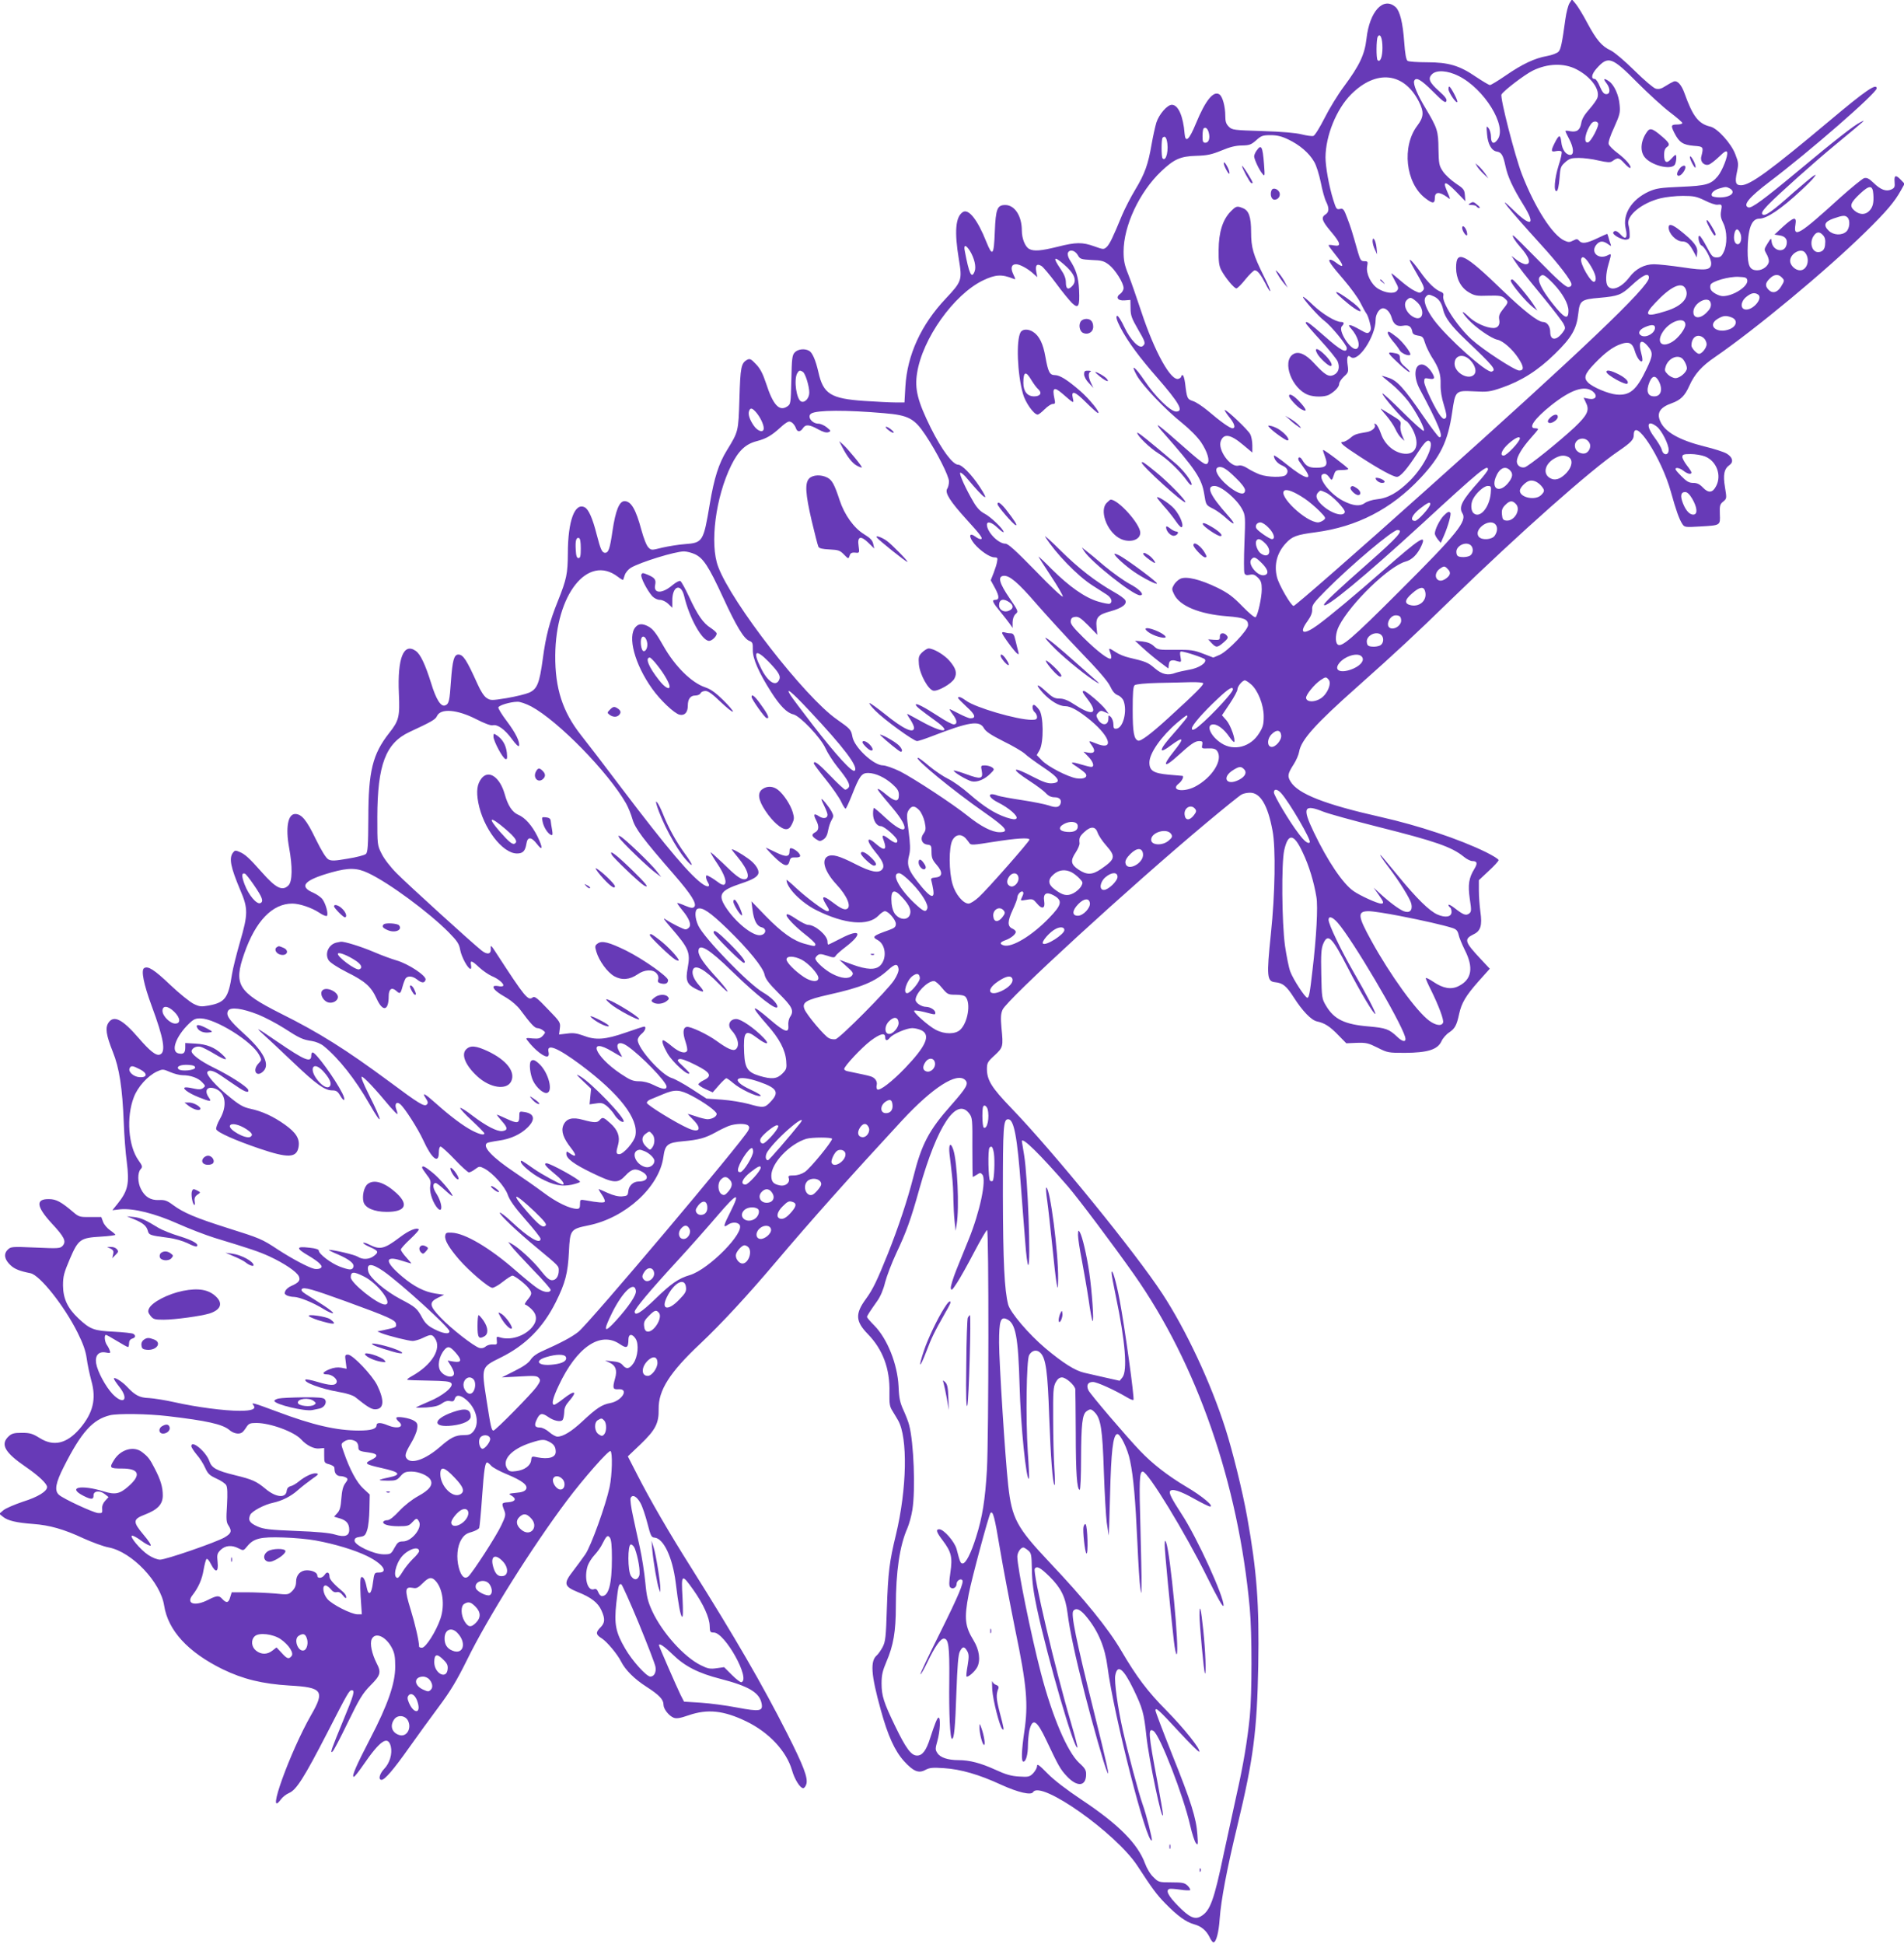 <?xml version="1.0" standalone="no"?>
<!DOCTYPE svg PUBLIC "-//W3C//DTD SVG 20010904//EN"
 "http://www.w3.org/TR/2001/REC-SVG-20010904/DTD/svg10.dtd">
<svg version="1.0" xmlns="http://www.w3.org/2000/svg"
 width="1254pt" height="1280pt" viewBox="0 0 1254 1280"
 preserveAspectRatio="xMidYMid meet">
<g transform="translate(0,1280) scale(0.1,-0.1)"
fill="#673ab7" stroke="none">
<path d="M10337 12779 c-9 -14 -21 -61 -27 -104 -22 -160 -30 -198 -45 -215
-9 -10 -43 -23 -76 -29 -81 -14 -163 -53 -272 -128 -51 -35 -97 -63 -104 -63
-7 0 -48 25 -92 54 -109 75 -182 96 -325 96 -61 0 -117 4 -125 9 -10 7 -17 44
-23 128 -9 124 -28 200 -56 226 -80 72 -172 -27 -192 -207 -12 -106 -46 -177
-149 -316 -39 -52 -96 -145 -127 -207 -32 -63 -64 -115 -74 -118 -9 -3 -44 2
-76 10 -39 10 -128 18 -259 22 -190 6 -200 7 -222 29 -18 18 -23 34 -23 71 0
60 -17 124 -37 140 -39 30 -93 -36 -156 -189 -45 -110 -70 -132 -75 -68 -9
115 -42 190 -84 190 -30 0 -84 -62 -102 -117 -8 -27 -22 -90 -31 -141 -23
-135 -45 -196 -107 -299 -31 -51 -70 -128 -88 -170 -60 -146 -82 -192 -102
-210 -19 -17 -22 -16 -81 5 -79 28 -119 28 -242 -3 -109 -27 -156 -31 -187
-14 -26 14 -48 68 -48 121 0 96 -47 168 -109 168 -53 0 -63 -25 -69 -175 -6
-157 -15 -169 -56 -67 -57 144 -116 219 -154 196 -49 -31 -57 -129 -27 -310
23 -138 20 -147 -85 -259 -164 -173 -255 -373 -267 -581 l-6 -104 -61 0 c-34
0 -125 5 -204 10 -221 15 -270 46 -302 190 -18 79 -40 129 -61 140 -30 17 -75
11 -95 -11 -17 -18 -19 -41 -22 -180 -4 -157 -4 -160 -28 -176 -52 -34 -93 11
-139 154 -21 63 -38 96 -66 125 -32 34 -40 38 -58 29 -40 -22 -45 -49 -51
-256 -7 -219 -6 -215 -83 -341 -53 -86 -83 -180 -112 -351 -42 -251 -46 -257
-165 -266 -41 -3 -108 -14 -148 -23 -71 -18 -73 -18 -92 2 -12 11 -31 61 -45
112 -37 138 -68 192 -112 192 -34 0 -59 -61 -79 -196 -17 -117 -26 -144 -49
-144 -20 0 -30 23 -55 120 -27 107 -53 165 -78 179 -66 35 -112 -88 -112 -303
-1 -134 -8 -169 -65 -312 -55 -136 -80 -231 -100 -382 -22 -162 -37 -199 -90
-223 -23 -10 -90 -26 -148 -36 -100 -16 -106 -16 -132 1 -17 11 -40 46 -61 94
-70 155 -93 192 -125 192 -29 0 -39 -39 -49 -175 -9 -131 -13 -150 -38 -160
-28 -11 -60 39 -93 148 -38 121 -70 190 -101 211 -80 56 -121 -48 -111 -279 7
-154 1 -180 -64 -262 -109 -139 -137 -251 -137 -560 -1 -184 -4 -225 -16 -236
-8 -8 -62 -22 -119 -31 -86 -15 -108 -16 -128 -5 -16 9 -44 54 -84 135 -60
125 -93 164 -135 164 -48 0 -64 -91 -40 -221 23 -124 22 -223 -4 -249 -40 -40
-83 -19 -176 87 -84 95 -111 119 -148 134 -25 11 -30 10 -42 -6 -27 -37 -15
-95 48 -245 53 -122 52 -160 -2 -345 -22 -77 -46 -171 -52 -210 -24 -157 -46
-186 -152 -206 -51 -9 -62 -8 -101 11 -24 12 -94 68 -154 125 -105 100 -146
126 -172 110 -21 -14 -3 -105 50 -249 80 -215 95 -305 54 -320 -24 -10 -65 22
-140 109 -107 124 -164 153 -199 100 -22 -34 -15 -80 29 -191 43 -106 63 -238
72 -464 3 -85 12 -203 20 -261 18 -143 8 -190 -61 -276 l-34 -42 52 6 c87 8
228 -27 380 -95 74 -33 181 -74 238 -92 249 -76 293 -91 364 -123 99 -46 180
-101 194 -131 12 -27 0 -42 -50 -64 -15 -6 -32 -20 -38 -31 -8 -16 -7 -22 9
-31 11 -5 32 -10 48 -10 35 -1 125 -37 193 -79 28 -18 57 -30 63 -28 7 2 -22
25 -63 52 -41 26 -92 59 -114 72 -27 17 -35 28 -28 35 14 14 63 1 292 -82 280
-102 324 -122 328 -147 3 -23 4 -23 -83 -42 l-40 -8 28 -12 c46 -18 179 -51
206 -51 14 1 44 9 66 20 52 25 61 25 79 -2 48 -68 -20 -177 -154 -251 -18 -10
-31 -20 -28 -22 2 -3 66 -5 141 -6 108 -2 140 -5 149 -17 19 -22 -56 -84 -150
-122 -42 -18 -79 -35 -82 -37 -3 -3 28 -3 68 -1 54 4 81 11 103 27 19 14 37
19 53 15 19 -4 26 -1 31 15 9 30 39 26 79 -9 65 -58 86 -151 45 -204 -17 -21
-29 -26 -65 -26 -55 0 -86 -16 -159 -80 -91 -78 -180 -111 -213 -78 -19 19
-14 39 24 103 20 33 39 76 41 96 5 31 1 40 -19 53 -29 19 -118 33 -118 19 0
-6 7 -16 15 -23 43 -36 -5 -53 -72 -25 -45 19 -73 19 -73 0 0 -24 -35 -35
-117 -35 -146 0 -303 36 -539 125 -156 58 -173 63 -155 42 20 -25 -9 -37 -90
-37 -101 0 -284 24 -427 56 -62 14 -138 26 -170 28 -62 2 -92 17 -147 76 -32
34 -85 66 -85 52 0 -5 16 -29 35 -53 67 -84 30 -125 -44 -48 -45 48 -99 147
-108 202 -8 52 17 80 64 71 29 -6 32 -4 26 12 -3 11 -12 28 -20 39 -14 21 -18
65 -5 65 4 0 36 -18 72 -40 36 -22 68 -40 73 -40 4 0 7 11 7 24 0 16 7 27 20
31 23 7 26 20 8 32 -7 4 -65 11 -128 14 -131 6 -156 15 -233 87 -72 68 -101
130 -102 217 0 61 6 83 45 175 56 130 69 139 205 147 52 3 95 9 95 12 0 3 -16
17 -35 30 -19 13 -40 38 -46 55 l-12 32 -72 0 c-68 -1 -76 1 -112 32 -80 68
-113 86 -160 86 -90 2 -84 -49 17 -159 84 -90 98 -119 73 -148 -17 -18 -26
-19 -180 -12 -157 7 -162 6 -183 -15 -28 -28 -20 -65 20 -102 27 -25 60 -38
131 -52 62 -13 223 -216 310 -391 36 -72 53 -120 60 -170 5 -38 19 -104 30
-145 35 -122 12 -215 -76 -318 -86 -99 -172 -119 -264 -61 -47 29 -63 34 -117
34 -52 0 -67 -4 -88 -24 -55 -52 -24 -106 112 -199 86 -59 142 -112 142 -134
0 -28 -61 -66 -158 -96 -56 -19 -115 -44 -130 -57 l-27 -23 25 -20 c30 -25 88
-39 198 -47 109 -8 204 -35 332 -95 58 -26 133 -54 168 -60 151 -30 339 -227
363 -382 26 -165 157 -307 384 -419 136 -66 263 -97 442 -108 218 -12 234 -35
141 -196 -138 -242 -300 -691 -199 -555 12 17 37 36 56 44 47 20 99 102 250
395 137 267 145 281 162 281 22 0 15 -27 -56 -198 -79 -192 -88 -218 -72 -207
7 3 52 90 101 191 78 160 98 193 150 246 67 67 72 86 40 147 -31 62 -45 128
-32 157 23 50 94 19 134 -59 17 -33 21 -59 21 -122 0 -111 -50 -253 -164 -472
-93 -179 -125 -253 -109 -253 6 0 33 35 62 77 112 163 163 198 182 123 11 -48
-7 -110 -44 -148 -31 -33 -40 -72 -17 -72 21 0 78 66 180 210 52 74 141 196
196 270 79 106 119 173 186 308 137 280 430 746 659 1051 108 144 274 333 287
326 14 -9 11 -156 -6 -237 -25 -118 -122 -388 -160 -443 -19 -27 -55 -77 -80
-109 -65 -83 -61 -102 29 -139 89 -35 134 -70 157 -121 25 -55 24 -82 -6 -112
-33 -33 -32 -48 9 -73 33 -21 102 -103 126 -151 28 -56 88 -116 166 -166 87
-56 114 -85 114 -120 0 -28 36 -73 67 -85 19 -7 43 -3 98 16 125 43 231 32
380 -40 149 -72 264 -195 301 -321 17 -61 54 -119 74 -119 7 0 17 13 21 28 11
41 -19 119 -126 331 -164 324 -346 637 -634 1095 -143 226 -271 447 -356 614
l-60 117 83 79 c99 95 122 139 120 233 -2 123 73 241 273 429 140 132 313 319
499 539 233 275 477 549 833 934 201 216 360 318 414 264 24 -24 10 -49 -93
-166 -146 -164 -195 -257 -249 -474 -38 -150 -99 -332 -167 -503 -72 -179 -99
-235 -144 -297 -73 -99 -70 -149 12 -233 98 -101 146 -228 142 -383 -1 -76 1
-94 20 -123 12 -19 28 -47 37 -62 65 -114 58 -452 -14 -752 -43 -177 -52 -248
-60 -485 -6 -191 -9 -219 -28 -256 -12 -22 -29 -46 -37 -53 -46 -38 -40 -127
25 -361 47 -171 92 -269 153 -337 61 -67 96 -82 140 -58 28 15 48 17 122 12
111 -7 232 -42 377 -109 112 -51 198 -71 211 -49 50 81 546 -270 687 -485 97
-149 127 -190 183 -247 81 -83 138 -124 190 -138 48 -13 81 -41 103 -86 8 -18
19 -33 25 -33 18 0 35 66 41 155 9 123 46 322 117 615 105 435 129 622 137
1052 7 406 -9 622 -73 978 -29 164 -96 436 -144 585 -96 301 -259 648 -414
885 -177 271 -718 936 -999 1227 -126 131 -156 180 -157 252 0 41 4 49 50 91
57 53 58 58 46 180 -6 68 -5 93 7 121 27 65 842 812 1342 1230 116 97 220 181
232 187 12 7 37 12 56 12 68 0 117 -82 148 -250 22 -113 17 -418 -11 -681 -29
-279 -26 -312 29 -317 50 -5 74 -25 122 -100 57 -89 115 -150 153 -158 51 -11
85 -33 140 -90 l53 -54 69 3 c62 2 77 -2 137 -32 65 -33 71 -34 180 -34 149 1
214 21 240 75 9 21 33 48 52 60 37 25 49 46 65 121 16 73 44 120 126 213 l76
85 -61 65 c-105 112 -110 130 -47 161 48 22 59 59 46 149 -5 38 -10 100 -10
139 l0 69 65 61 c36 33 65 65 65 71 0 7 -38 30 -84 53 -176 86 -443 175 -692
231 -368 83 -545 152 -594 233 -22 36 -20 51 21 115 16 25 32 62 35 81 13 79
107 183 384 429 255 227 379 342 617 574 453 440 924 857 1102 977 82 56 101
76 101 105 0 131 183 -148 245 -374 33 -119 54 -178 74 -209 15 -23 18 -24
116 -18 138 8 135 6 132 82 -2 56 1 65 22 82 24 20 24 21 12 94 -14 82 -6 122
30 147 28 20 20 52 -19 75 -18 11 -84 32 -146 47 -165 41 -263 96 -292 167
-24 55 0 91 77 118 58 21 86 49 115 114 35 78 81 130 171 191 267 184 727 565
986 819 141 138 196 203 237 278 l24 43 -24 25 c-34 36 -46 32 -42 -13 3 -33
0 -40 -22 -50 -34 -15 -70 -2 -118 45 -28 27 -42 34 -60 30 -13 -4 -84 -62
-159 -129 -269 -245 -309 -269 -294 -177 9 55 -10 51 -81 -13 l-57 -53 33 -5
c39 -6 55 -27 46 -63 -14 -57 -91 -40 -98 22 -3 26 -3 25 -27 -13 -23 -37 -23
-39 -8 -66 10 -16 17 -37 17 -49 0 -30 -39 -61 -76 -61 -50 0 -64 28 -64 130
1 142 25 210 77 210 49 0 143 63 273 184 36 33 74 71 84 84 19 24 19 24 0 14
-10 -6 -69 -55 -131 -109 -143 -128 -190 -160 -205 -145 -9 9 0 24 37 63 68
70 304 281 446 398 211 175 199 164 162 146 -40 -19 -167 -118 -408 -319 -227
-189 -310 -250 -330 -242 -39 14 5 67 138 168 261 197 707 585 707 616 0 36
-74 -15 -305 -209 -396 -332 -528 -429 -588 -429 -36 0 -42 18 -27 88 11 52
10 62 -11 116 -26 70 -117 171 -164 182 -78 18 -116 67 -170 218 -21 59 -48
88 -72 79 -10 -4 -34 -17 -54 -30 -27 -18 -44 -22 -64 -17 -15 4 -75 55 -140
119 -67 66 -131 120 -157 133 -59 27 -95 71 -154 181 -26 50 -60 105 -74 123
l-27 32 -16 -25z m-1232 -294 c0 -60 -15 -99 -32 -81 -10 10 -9 138 1 154 16
27 31 -8 31 -73z m1680 -230 c72 -72 167 -159 213 -194 45 -34 82 -66 82 -71
0 -6 -16 -10 -35 -10 -40 0 -42 -7 -16 -58 31 -60 56 -76 125 -82 66 -5 67 -6
51 -71 -9 -33 18 -62 49 -53 11 3 42 27 68 52 36 35 49 42 53 30 8 -21 -31
-122 -62 -159 -45 -53 -74 -62 -243 -69 -138 -6 -162 -10 -212 -32 -112 -52
-173 -149 -151 -243 14 -60 1 -77 -31 -42 -26 28 -41 33 -51 17 -9 -14 56 -51
85 -48 22 3 25 8 23 38 0 19 -4 46 -8 60 -15 59 86 143 210 174 35 9 102 16
148 16 73 0 91 -4 145 -30 33 -17 71 -30 84 -28 29 4 31 0 23 -43 -5 -27 -1
-47 14 -77 27 -52 28 -143 3 -192 -13 -28 -23 -35 -46 -35 -26 0 -33 8 -65 69
-20 38 -41 71 -47 73 -16 5 -4 -58 13 -64 21 -8 63 -86 63 -117 0 -45 -33 -50
-190 -26 -76 11 -159 20 -186 20 -64 0 -121 -30 -163 -86 -51 -67 -113 -93
-141 -59 -17 20 -15 82 4 146 20 67 20 72 -3 59 -64 -34 -121 21 -74 72 20 22
42 23 73 1 22 -16 23 -16 17 1 -4 10 -10 29 -13 42 -3 13 -8 24 -9 24 -2 0
-32 -13 -67 -30 -70 -33 -100 -37 -118 -15 -10 12 -16 13 -39 1 -22 -12 -32
-12 -56 -1 -79 34 -196 217 -282 439 -46 120 -145 505 -134 524 14 25 153 131
206 157 98 48 205 51 287 9 97 -50 159 -135 138 -190 -6 -15 -31 -49 -55 -76
-31 -35 -47 -63 -51 -90 -8 -45 -29 -60 -73 -52 -17 4 -31 4 -31 1 0 -3 11
-27 25 -53 30 -57 33 -104 7 -104 -29 0 -54 35 -59 84 -6 52 -15 51 -43 -4
-27 -54 -26 -63 9 -55 17 3 32 2 36 -4 3 -6 -5 -47 -20 -91 -27 -88 -34 -175
-12 -168 7 3 14 33 18 83 5 72 8 80 37 106 28 25 41 29 90 29 31 0 90 -7 130
-17 58 -13 77 -14 90 -5 37 27 45 25 79 -12 19 -21 37 -35 40 -32 11 10 -28
56 -82 97 -30 22 -57 49 -60 60 -4 12 10 54 36 110 37 83 41 97 36 148 -5 65
-36 132 -69 155 -34 24 -42 19 -19 -10 28 -36 28 -74 0 -74 -15 0 -26 13 -42
50 -11 28 -26 50 -33 50 -28 0 -22 32 13 71 75 83 100 74 268 -96z m-1179 45
c169 -84 321 -329 258 -418 -24 -35 -44 -28 -44 16 0 21 -7 47 -16 58 -14 18
-15 15 -10 -40 5 -65 30 -109 64 -114 31 -5 42 -24 57 -95 15 -70 47 -141 119
-257 83 -134 51 -149 -68 -32 -119 116 -40 17 185 -231 116 -127 199 -236 199
-259 0 -12 -8 -18 -22 -18 -16 0 -72 49 -190 170 -91 93 -169 170 -172 170
-11 0 14 -40 48 -78 59 -66 73 -112 34 -112 -11 0 -37 12 -57 27 l-36 28 19
-30 c27 -42 64 -90 195 -249 63 -77 121 -153 129 -169 13 -26 13 -31 -5 -55
-42 -57 -83 -56 -83 2 0 37 -21 66 -48 66 -32 0 -127 74 -262 204 -256 248
-310 275 -310 153 0 -71 31 -131 84 -162 37 -22 52 -25 128 -22 72 2 89 -1
107 -17 27 -24 27 -26 -10 -72 -24 -30 -29 -45 -25 -68 7 -34 -8 -56 -38 -56
-45 0 -119 33 -159 71 -54 52 -59 42 -7 -15 50 -54 152 -125 192 -133 36 -7
99 -62 137 -120 38 -57 40 -83 7 -83 -29 0 -239 137 -313 204 -97 88 -200 247
-187 289 3 11 -1 19 -13 24 -39 14 -85 57 -139 133 -63 88 -91 107 -48 33 79
-138 80 -141 63 -159 -16 -15 -19 -15 -52 1 -20 9 -61 39 -92 66 -31 27 -58
49 -61 49 -2 0 8 -22 23 -49 24 -43 26 -51 13 -66 -18 -22 -76 -15 -124 14
-46 29 -80 99 -72 146 6 32 5 35 -18 35 -22 0 -27 7 -42 58 -39 138 -46 161
-70 224 -23 62 -28 67 -49 62 -22 -5 -25 0 -44 60 -28 90 -51 218 -51 280 1
143 72 318 169 415 165 165 348 145 446 -48 35 -69 32 -102 -10 -158 -104
-136 -78 -379 52 -478 49 -38 63 -37 63 1 0 41 28 44 80 7 26 -20 26 -22 -4
49 -25 59 -2 54 64 -14 l61 -63 -3 40 c-3 36 -8 43 -61 78 -31 21 -69 56 -84
79 -25 37 -27 49 -29 147 -1 119 -7 137 -85 268 -53 87 -83 159 -75 180 11 28
44 10 123 -69 67 -67 83 -79 89 -64 5 13 -8 30 -48 66 -64 57 -75 83 -47 111
30 30 103 25 175 -11z m919 -311 c10 -15 -47 -124 -67 -127 -32 -6 -16 74 24
126 13 15 35 16 43 1z m-2564 -62 c10 -37 0 -67 -22 -67 -16 0 -19 8 -19 43 0
24 3 47 7 51 12 12 27 0 34 -27z m525 -46 c73 -35 136 -88 169 -146 14 -22 33
-84 44 -137 10 -52 26 -109 35 -126 21 -42 20 -69 -4 -84 -31 -20 -24 -42 35
-112 66 -78 71 -101 20 -92 -19 4 -35 4 -35 1 0 -4 20 -31 45 -62 58 -71 61
-96 5 -53 -14 11 -31 20 -38 20 -20 0 0 -30 89 -133 43 -50 93 -118 109 -151
16 -32 34 -64 39 -70 6 -7 16 -33 22 -58 10 -38 10 -49 0 -62 -12 -14 -19 -13
-66 14 -63 36 -87 39 -58 8 48 -53 67 -123 37 -135 -37 -14 -124 121 -96 149
17 17 15 28 -6 28 -36 0 -124 54 -184 111 -34 33 -63 57 -66 54 -7 -6 104
-132 141 -158 43 -32 147 -158 147 -179 0 -37 -40 -16 -145 77 -102 89 -125
106 -125 88 0 -5 45 -57 99 -116 54 -59 104 -121 111 -137 16 -40 6 -74 -26
-89 -33 -15 -58 0 -127 75 -57 63 -106 84 -141 61 -74 -49 -8 -226 99 -267 39
-15 107 -15 137 0 37 20 68 52 68 72 0 11 14 32 31 48 29 26 31 31 25 74 -8
54 -1 73 20 55 48 -39 164 135 164 245 0 38 25 76 49 76 22 0 46 -26 56 -60
13 -46 35 -62 75 -55 39 7 55 -4 62 -40 2 -14 13 -21 37 -25 30 -4 35 -10 46
-47 7 -24 27 -64 43 -91 49 -75 62 -115 60 -184 -1 -41 7 -89 22 -136 17 -57
20 -76 11 -85 -10 -9 -17 -6 -33 13 -33 41 -108 197 -108 226 0 24 3 26 29 21
36 -7 43 0 29 27 -19 38 -51 66 -74 66 -50 0 -56 -82 -13 -163 122 -227 162
-326 127 -315 -7 3 -54 65 -105 139 -125 182 -171 233 -227 251 -25 9 -46 14
-46 13 0 -1 29 -24 63 -52 35 -28 85 -80 112 -115 54 -72 113 -184 102 -195
-4 -4 -66 51 -137 122 -71 71 -132 127 -135 124 -7 -8 134 -173 156 -181 10
-4 30 -30 44 -58 51 -100 19 -172 -68 -156 -63 12 -119 63 -142 131 -11 32
-27 61 -35 63 -8 3 -12 1 -8 -3 15 -16 -13 -44 -50 -50 -71 -12 -81 -15 -110
-40 -17 -14 -38 -25 -47 -25 -29 0 -3 -23 113 -98 126 -82 218 -132 242 -132
23 0 68 52 136 157 39 60 59 83 72 81 49 -10 -22 -163 -122 -263 -80 -79 -145
-116 -220 -123 -28 -3 -63 -14 -78 -25 -31 -23 -77 -18 -140 14 -101 51 -188
179 -123 179 8 0 21 -10 29 -22 18 -25 18 -24 32 17 9 27 14 30 52 30 23 0 42
3 42 7 0 8 -161 130 -166 125 -2 -2 4 -22 13 -45 21 -56 8 -72 -58 -72 -50 0
-69 11 -95 56 -7 10 -15 15 -20 11 -5 -4 -4 -14 1 -22 6 -8 23 -32 39 -55 57
-80 2 -66 -117 30 -48 39 -87 66 -87 60 0 -25 24 -53 56 -66 35 -15 44 -40 22
-62 -17 -17 -117 -15 -169 3 -24 9 -61 27 -82 41 -25 16 -45 22 -61 18 -53
-13 -137 104 -116 161 20 53 64 46 148 -25 l60 -50 0 47 c0 26 -6 59 -14 74
-14 28 -152 159 -167 159 -4 0 8 -20 27 -44 37 -44 46 -76 23 -76 -17 0 -80
45 -163 116 -34 28 -77 57 -97 63 -38 13 -40 17 -52 119 -4 28 -11 52 -16 52
-5 0 -9 -4 -9 -9 0 -5 -8 -12 -17 -15 -50 -20 -159 177 -247 444 -30 91 -68
200 -85 243 -25 61 -31 93 -31 150 0 170 104 392 247 528 85 81 127 100 231
103 72 2 101 8 167 35 57 24 96 33 135 33 48 1 60 5 93 34 33 30 43 34 95 34
42 0 73 -7 118 -29z m-802 -3 c16 -61 -3 -146 -27 -121 -9 8 -9 128 0 136 12
12 21 7 27 -15z m3707 -318 c46 -25 9 -60 -65 -60 -25 0 -48 5 -51 10 -10 16
13 39 49 49 42 12 45 12 67 1z m947 -39 c4 -57 -3 -86 -28 -111 -26 -26 -63
-25 -96 3 -35 30 -28 51 37 112 62 58 83 57 87 -4z m-170 -153 c19 -19 14 -73
-8 -93 -30 -27 -84 -24 -115 5 -38 36 -29 60 30 81 61 21 77 23 93 7z m-707
-102 c15 -33 4 -78 -19 -74 -19 4 -27 37 -18 74 8 31 23 31 37 0z m543 -12
c16 -16 20 -33 16 -69 -3 -29 -19 -45 -46 -45 -41 0 -59 65 -28 108 18 26 37
28 58 6z m-5616 -106 c29 -48 43 -105 31 -135 -20 -52 -36 -18 -65 135 -4 19
-3 32 4 32 6 0 19 -15 30 -32z m710 -27 c15 -27 20 -29 92 -33 65 -2 82 -7
113 -31 41 -31 97 -120 97 -154 0 -12 -10 -29 -21 -37 -34 -23 -18 -48 28 -44
l38 3 1 -55 c0 -47 8 -67 47 -135 51 -87 54 -97 33 -114 -23 -19 -81 40 -121
125 -19 41 -40 74 -46 74 -26 0 37 -122 119 -231 31 -43 95 -121 142 -174 147
-169 179 -225 126 -225 -37 0 -138 99 -207 202 -65 96 -97 118 -52 36 36 -65
185 -223 298 -313 53 -43 102 -93 126 -128 41 -62 59 -121 41 -139 -14 -14
-38 5 -198 146 -65 58 -123 106 -128 106 -5 0 12 -24 38 -52 209 -237 251
-300 267 -400 12 -75 11 -74 61 -99 22 -11 60 -39 84 -61 59 -54 66 -43 11 18
-118 132 -146 194 -88 194 45 0 148 -87 183 -155 20 -38 21 -50 14 -221 -4
-99 -4 -189 0 -198 5 -13 14 -15 35 -11 22 5 34 1 54 -19 20 -20 25 -35 25
-77 0 -53 -25 -167 -40 -183 -6 -5 -41 24 -87 71 -63 65 -95 88 -163 122 -115
56 -207 78 -246 60 -16 -8 -35 -26 -43 -41 -14 -24 -14 -30 2 -62 36 -76 167
-130 349 -144 114 -9 138 -20 138 -58 0 -33 -132 -171 -187 -196 l-42 -18 -68
26 c-60 23 -81 26 -183 25 -109 -1 -115 0 -140 24 -18 17 -42 27 -75 31 l-50
5 50 -46 c28 -26 77 -67 110 -92 l60 -45 3 26 c3 23 10 28 32 28 3 0 15 -3 28
-7 22 -6 23 -5 17 29 -5 25 -4 36 5 36 23 0 150 -42 156 -52 14 -22 -41 -58
-104 -68 -34 -6 -73 -15 -88 -20 -52 -20 -90 -12 -139 30 -44 38 -59 44 -170
70 -27 6 -67 22 -87 36 -47 30 -49 30 -35 -6 6 -16 8 -32 4 -36 -12 -12 -89
46 -180 136 -70 69 -88 92 -85 111 2 18 10 25 30 27 21 3 38 -9 86 -57 l59
-61 -5 50 c-6 65 10 83 93 105 75 21 110 47 96 73 -5 10 -37 33 -71 52 -124
70 -237 158 -355 275 -66 66 -112 106 -101 90 69 -109 212 -257 311 -320 33
-21 75 -48 92 -59 33 -21 43 -49 23 -61 -6 -4 -41 3 -78 14 -87 26 -189 98
-304 212 -48 49 -88 86 -88 84 0 -3 36 -59 80 -126 44 -66 80 -128 80 -137 0
-9 -79 64 -177 166 -135 138 -184 183 -202 182 -46 0 -121 77 -121 125 0 26
33 16 72 -22 21 -20 38 -32 38 -26 0 18 -85 100 -126 121 -26 13 -50 38 -71
74 -52 88 -97 187 -89 195 4 4 27 -14 49 -42 114 -136 152 -160 77 -47 -52 78
-115 142 -139 142 -36 0 -108 97 -181 243 -86 174 -107 255 -90 360 35 227
242 517 433 610 83 40 125 42 200 12 17 -7 17 -6 1 28 -20 42 -13 67 18 67 25
0 80 -30 116 -64 l24 -21 -7 36 c-8 43 5 56 35 37 11 -7 54 -58 95 -113 40
-55 88 -113 105 -130 43 -41 52 -23 47 85 -4 85 -20 136 -63 201 -9 15 -14 34
-11 43 10 26 46 19 65 -13z m4790 16 c36 -43 15 -117 -33 -117 -31 0 -65 33
-65 62 0 48 71 88 98 55z m-1410 -90 c32 -53 40 -91 23 -102 -21 -12 -98 122
-87 151 9 23 31 6 64 -49z m-3472 13 c71 -61 89 -107 57 -142 -27 -30 -43 -22
-43 21 0 28 -10 53 -35 90 -53 77 -45 88 21 31z m3224 -127 c61 -64 100 -133
100 -179 0 -64 -27 -51 -106 49 -70 89 -101 152 -84 173 20 23 31 17 90 -43z
m630 38 c0 -60 -453 -491 -1456 -1387 -472 -423 -874 -774 -884 -774 -17 0
-99 142 -110 191 -20 82 1 160 59 222 41 45 71 56 195 72 273 36 500 153 691
357 132 141 181 241 209 432 21 145 22 145 144 139 89 -5 104 -3 183 24 130
45 239 114 350 223 110 107 143 164 154 267 9 84 20 92 141 102 122 11 142 19
207 79 77 72 117 90 117 53z m874 3 c20 -20 20 -22 -3 -60 -24 -40 -56 -49
-82 -23 -25 25 -24 45 6 74 28 29 57 32 79 9z m-226 -20 c6 -40 -93 -104 -161
-104 -26 0 -74 26 -80 45 -4 8 -4 22 -1 30 9 23 121 55 184 52 47 -2 55 -5 58
-23z m-408 -53 c30 -57 -19 -116 -127 -149 -134 -43 -151 -30 -71 54 100 107
173 141 198 95z m478 -40 c37 -23 -33 -106 -83 -99 -34 5 -32 51 5 82 33 27
55 32 78 17z m-2134 -13 c31 -14 51 -42 61 -88 11 -51 55 -109 148 -197 187
-178 204 -199 171 -210 -32 -11 -292 222 -380 340 -52 71 -73 129 -54 152 15
18 21 18 54 3z m-116 -33 c57 -48 50 -129 -9 -107 -53 21 -83 86 -54 116 22
21 28 20 63 -9z m1940 -16 c2 -19 -6 -36 -29 -58 -39 -40 -83 -40 -86 -1 -7
65 108 123 115 59z m136 -89 c42 -16 36 -57 -11 -77 -84 -34 -153 23 -81 67
37 22 55 24 92 10z m-304 -48 c0 -27 -46 -88 -85 -112 -73 -45 -110 -2 -60 70
48 69 145 97 145 42z m-200 -20 c0 -36 -58 -69 -90 -52 -26 14 -15 39 24 56
44 19 66 17 66 -4z m322 -69 c10 -9 18 -27 18 -40 0 -23 -31 -63 -50 -63 -15
0 -50 38 -50 54 0 58 43 84 82 49z m-455 -84 c13 -44 38 -78 48 -67 4 3 2 23
-4 45 -24 85 -4 108 43 52 34 -40 33 -60 -10 -149 -66 -139 -109 -176 -198
-168 -54 5 -156 48 -187 79 -31 31 -22 57 42 124 70 73 122 112 176 130 52 18
75 6 90 -46z m-1080 -65 c29 -32 39 -70 23 -89 -35 -42 -130 9 -130 70 0 59
62 70 107 19z m1389 18 c15 -10 34 -47 34 -67 0 -25 -46 -65 -75 -65 -14 0
-37 11 -50 24 -22 22 -23 28 -14 55 17 49 71 76 105 53z m-5788 -91 c16 -10
42 -94 42 -136 0 -37 -29 -69 -53 -59 -31 12 -50 141 -27 185 12 21 18 23 38
10z m5637 -61 c28 -54 15 -100 -30 -100 -44 0 -56 35 -31 95 18 43 40 45 61 5z
m-434 -68 c34 -29 19 -56 -26 -48 l-35 7 16 -35 c24 -48 8 -80 -76 -160 -102
-95 -302 -256 -328 -263 -27 -6 -52 12 -52 39 0 31 35 89 89 150 28 31 51 59
51 62 0 3 -9 6 -20 6 -48 0 -3 64 106 151 131 104 221 134 275 91z m-5514
-134 c28 -31 53 -82 53 -108 0 -33 -40 -21 -67 19 -27 40 -38 75 -29 96 8 21
19 19 43 -7z m848 -9 c157 -13 197 -34 269 -142 77 -115 156 -272 156 -307 0
-17 -5 -39 -12 -49 -16 -27 20 -83 127 -201 94 -103 114 -130 93 -130 -7 0
-22 7 -32 15 -44 33 -49 3 -9 -46 39 -46 102 -89 131 -89 21 0 24 -4 19 -27
-2 -16 -13 -50 -23 -76 l-19 -48 29 -53 c28 -53 29 -76 0 -76 -24 0 -16 -18
34 -78 26 -32 55 -69 64 -82 l17 -25 0 38 c1 24 8 43 20 54 19 16 18 19 -40
104 -67 98 -79 142 -41 147 39 6 98 -45 217 -183 62 -71 191 -213 288 -314
120 -124 184 -198 199 -231 15 -32 30 -50 50 -58 15 -5 32 -22 38 -37 25 -66
-2 -177 -46 -183 -17 -2 -21 2 -21 28 0 17 -7 38 -16 48 -16 15 -17 15 -17
-10 0 -48 -45 -49 -70 -3 -12 22 -11 28 3 42 13 14 21 15 42 5 l27 -12 -22 30
c-23 32 -126 120 -141 120 -15 0 -11 -9 26 -57 70 -92 32 -110 -79 -38 -52 34
-79 45 -108 45 -32 0 -47 8 -89 47 -62 58 -75 50 -18 -12 48 -51 104 -85 144
-85 37 0 90 -30 168 -94 135 -113 155 -202 34 -151 -49 20 -51 19 -26 -14 27
-37 17 -55 -24 -47 l-31 6 32 -33 c33 -34 42 -67 19 -67 -8 0 -36 7 -63 15
-73 22 -83 18 -33 -13 24 -16 50 -36 57 -44 20 -25 -9 -41 -59 -33 -58 10
-188 77 -227 118 l-34 35 19 33 c28 52 26 227 -3 265 -11 15 -26 30 -32 32
-17 5 -15 -33 3 -48 8 -7 15 -21 15 -31 0 -15 -7 -19 -35 -19 -96 0 -372 81
-432 126 -31 23 -53 31 -53 18 0 -4 26 -30 57 -59 56 -50 64 -75 24 -75 -10 0
-43 14 -74 30 -31 16 -59 30 -62 30 -3 0 5 -15 19 -33 31 -40 33 -67 7 -67
-10 0 -53 22 -95 50 -100 65 -160 96 -154 78 4 -12 24 -28 134 -108 107 -78
44 -79 -95 -2 -47 26 -90 49 -95 51 -4 2 3 -14 18 -35 14 -21 26 -47 26 -56 0
-42 -72 -8 -195 92 -48 38 -92 70 -98 70 -6 0 11 -23 38 -50 58 -59 252 -200
275 -200 8 0 51 14 95 31 248 96 316 107 345 54 12 -22 45 -44 128 -86 62 -30
124 -67 140 -81 15 -15 70 -55 122 -90 107 -71 123 -101 59 -106 -28 -2 -58 8
-124 42 -142 75 -155 58 -22 -28 45 -29 93 -65 106 -80 17 -18 35 -26 57 -26
33 0 48 -18 38 -44 -9 -23 -31 -26 -76 -10 -24 8 -103 24 -175 35 -73 11 -144
24 -159 29 -72 28 -73 -8 -1 -44 72 -36 135 -91 121 -106 -8 -8 -25 -6 -66 7
-77 26 -149 72 -243 154 -44 39 -107 84 -140 100 -33 16 -89 54 -125 84 -35
30 -68 55 -74 55 -32 0 228 -214 439 -361 144 -101 165 -129 98 -129 -49 0
-123 38 -209 107 -97 78 -353 246 -447 294 -44 21 -94 39 -112 39 -61 0 -189
119 -201 189 -9 47 -13 51 -104 115 -210 147 -692 767 -780 1004 -57 150 -17
459 86 668 47 95 94 140 168 159 62 16 98 37 156 90 19 18 42 35 52 38 17 6
40 -15 51 -45 8 -24 29 -23 45 2 17 27 43 25 100 -7 33 -18 54 -24 68 -19 18
7 17 9 -11 32 -16 13 -41 24 -54 24 -44 0 -78 48 -48 67 37 23 231 24 482 2z
m5088 -89 c31 -25 77 -115 77 -152 0 -38 -35 -39 -45 -1 -3 15 -26 53 -50 85
-57 76 -46 118 18 68z m-903 -77 c0 -21 -86 -113 -107 -113 -28 0 -11 40 33
79 42 37 74 52 74 34z m459 -31 c12 -23 -3 -59 -28 -67 -24 -7 -56 8 -65 31
-23 60 63 94 93 36z m761 -88 c75 -30 110 -123 73 -194 -23 -46 -51 -49 -88
-10 -21 22 -38 30 -63 30 -28 0 -44 9 -81 47 -37 38 -43 48 -29 51 10 2 30 -6
44 -17 27 -22 54 -28 54 -12 0 4 -13 25 -30 46 -16 21 -30 46 -30 56 0 16 8
19 55 19 30 0 73 -7 95 -16z m-899 -4 c30 -17 24 -63 -14 -104 -41 -43 -78
-54 -112 -32 -47 31 -27 97 40 131 35 18 59 19 86 5z m-2194 -135 c40 -38 63
-69 63 -83 0 -31 -32 -29 -84 7 -81 56 -130 131 -93 144 25 8 53 -8 114 -68z
m1663 54 c0 -7 -26 -41 -57 -76 -114 -127 -137 -171 -112 -212 33 -52 -31
-132 -416 -516 -314 -314 -382 -372 -406 -348 -18 18 -13 77 10 121 76 149
329 394 438 424 42 11 79 48 104 103 37 81 -7 53 -251 -161 -188 -165 -349
-299 -429 -358 -97 -71 -130 -59 -69 25 22 31 31 54 30 76 -2 28 9 43 90 125
168 169 440 398 472 398 44 0 4 -45 -197 -222 -199 -175 -287 -258 -287 -270
0 -35 267 185 646 533 380 350 434 394 434 358z m144 -5 c24 -23 19 -49 -15
-89 -55 -62 -107 -35 -79 40 23 61 62 81 94 49z m204 -100 c27 -31 27 -39 2
-64 -38 -38 -140 -17 -140 29 0 18 34 55 60 64 24 8 53 -3 78 -29z m-330 -53
c-9 -94 -71 -166 -112 -131 -19 15 -21 62 -5 93 21 41 72 87 97 87 23 0 24 -2
20 -49z m-1223 -36 c28 -19 70 -55 95 -80 43 -44 44 -47 26 -61 -11 -8 -27
-14 -35 -14 -81 1 -269 180 -221 210 18 11 70 -11 135 -55z m138 41 c38 -16
130 -111 124 -129 -11 -34 -98 -5 -156 53 -33 33 -39 58 -19 78 15 15 12 15
51 -2z m2412 -40 c32 -55 37 -99 12 -104 -26 -5 -53 23 -73 74 -19 49 -14 74
15 74 13 0 29 -15 46 -44z m-1160 -36 c33 -37 -12 -114 -65 -108 -21 3 -25 9
-28 40 -3 29 2 43 22 63 30 30 47 31 71 5z m-565 1 c0 -21 -82 -111 -100 -111
-37 0 -22 38 31 80 51 40 69 48 69 31z m-1064 -157 c35 -36 45 -74 21 -74 -15
0 -91 52 -102 70 -11 18 3 40 26 40 12 0 37 -16 55 -36z m1492 24 c17 -17 15
-49 -4 -76 -18 -26 -84 -31 -104 -7 -38 46 66 125 108 83z m-6023 -159 c0 -50
-3 -64 -15 -64 -11 0 -16 14 -18 54 -4 61 3 84 21 78 8 -2 12 -25 12 -68z
m4507 34 c49 -47 28 -105 -26 -69 -24 15 -43 67 -31 86 10 17 27 12 57 -17z
m1356 -15 c19 -19 14 -56 -8 -68 -12 -6 -35 -10 -53 -8 -26 2 -33 8 -35 30 -5
44 65 77 96 46z m-5112 -57 c56 -26 91 -79 186 -285 88 -191 137 -272 173
-286 21 -8 24 -15 23 -58 -2 -58 40 -152 121 -279 58 -91 104 -138 146 -147
45 -11 181 -154 212 -224 14 -31 50 -87 79 -123 68 -84 87 -119 72 -136 -6 -7
-15 -13 -21 -13 -6 0 -50 41 -97 90 -77 80 -110 106 -110 83 0 -5 35 -52 78
-105 43 -53 89 -120 102 -147 13 -28 26 -48 30 -46 4 3 22 42 40 87 51 130 65
148 108 148 49 -1 110 -29 161 -75 33 -30 41 -44 41 -71 0 -47 -25 -45 -86 6
-26 22 -50 38 -52 35 -5 -4 10 -23 96 -125 127 -150 95 -195 -46 -65 -38 36
-73 65 -76 65 -3 0 -6 -17 -6 -38 0 -44 23 -82 51 -82 23 0 109 -76 109 -96 0
-21 -17 -17 -56 12 -40 31 -49 28 -34 -10 23 -63 6 -72 -47 -26 -67 60 -72 28
-8 -50 51 -61 63 -93 45 -115 -23 -27 -75 -17 -176 35 -108 55 -152 67 -183
51 -44 -24 -19 -102 59 -186 70 -75 100 -148 66 -161 -17 -7 -44 7 -104 53
-52 39 -65 31 -33 -21 24 -38 26 -46 10 -46 -18 0 -135 87 -205 152 -35 33
-64 57 -64 54 0 -51 96 -149 196 -199 186 -93 342 -107 410 -36 15 16 34 29
42 29 23 0 72 -57 72 -83 0 -21 -8 -28 -47 -42 -104 -37 -112 -44 -73 -65 53
-28 63 -119 19 -166 -31 -33 -88 -31 -189 6 l-82 30 48 -44 c43 -38 47 -45 35
-60 -20 -24 -69 -20 -129 11 -49 25 -112 82 -112 102 0 5 7 14 15 21 12 10 24
9 62 -3 41 -14 49 -14 56 -2 4 8 34 35 67 60 116 89 97 123 -31 56 -43 -22
-81 -41 -84 -41 -3 0 -5 9 -5 19 0 41 -81 111 -128 111 -11 0 -43 16 -72 35
-49 33 -70 42 -70 29 0 -16 57 -75 119 -124 39 -30 71 -60 71 -67 0 -16 -3
-16 -69 2 -76 20 -152 74 -259 184 l-93 96 7 -55 c9 -71 28 -108 60 -116 36
-9 30 -48 -9 -52 -51 -6 -166 88 -229 187 -51 81 -33 108 102 153 73 24 106
42 114 64 9 24 -19 67 -66 100 -45 33 -108 68 -108 60 0 -2 18 -26 40 -52 68
-82 85 -144 41 -144 -25 0 -58 25 -143 109 -43 41 -78 72 -78 68 0 -4 20 -38
45 -75 48 -72 65 -125 45 -137 -7 -4 -24 2 -38 14 -15 11 -39 28 -54 36 -25
14 -28 14 -28 0 0 -8 5 -24 12 -35 18 -28 3 -35 -29 -15 -80 52 -236 235 -539
635 -114 151 -235 309 -268 350 -120 152 -171 307 -169 525 3 401 214 667 411
518 18 -14 34 -23 36 -22 1 2 6 17 11 33 6 17 24 38 41 48 64 37 290 107 349
107 17 0 49 -8 71 -18z m3736 -61 c42 -42 47 -73 12 -78 -44 -6 -108 74 -83
104 17 21 28 17 71 -26z m1222 -36 c21 -20 20 -37 -1 -56 -28 -24 -51 -28 -67
-13 -18 18 -10 51 17 70 27 19 32 19 51 -1z m-149 -145 c18 -56 -29 -106 -90
-95 -48 9 -46 35 7 80 47 41 74 46 83 15z m-2737 -75 c29 -20 28 -42 -2 -55
-31 -15 -66 4 -66 35 0 40 28 48 68 20z m2580 -116 c4 -30 -34 -62 -65 -56
-46 9 -12 92 35 86 21 -2 28 -9 30 -30z m-130 -100 c19 -19 14 -56 -8 -68 -12
-6 -35 -10 -53 -8 -26 2 -33 8 -35 30 -5 44 65 77 96 46z m-4036 -175 c69 -72
83 -96 68 -123 -23 -43 -75 -8 -119 82 -56 112 -35 129 51 41z m3907 33 c19
-22 -3 -54 -52 -77 -82 -37 -137 -17 -97 34 38 48 124 73 149 43z m-218 -152
c20 -25 -8 -93 -51 -122 -40 -27 -93 -27 -98 1 -4 19 54 91 96 119 33 22 36
22 53 2z m-513 -29 c46 -38 85 -136 85 -212 0 -53 -5 -72 -30 -111 -56 -91
-166 -120 -249 -66 -73 47 -105 124 -52 124 28 0 70 -32 103 -80 15 -22 30
-38 33 -36 12 12 -23 111 -50 142 l-30 34 51 76 c28 42 51 84 51 95 0 20 33
59 49 59 5 0 23 -11 39 -25z m-314 6 c6 -9 -46 -62 -227 -227 -116 -106 -184
-157 -201 -151 -28 9 -36 56 -36 203 0 113 3 154 13 162 8 7 71 13 153 15 76
1 174 4 216 5 42 1 79 -2 82 -7z m196 -41 c0 -25 -201 -234 -251 -261 -15 -7
-19 -6 -19 5 0 20 73 104 168 193 72 68 102 87 102 63z m-2792 -137 c230 -245
327 -373 301 -398 -15 -14 -119 99 -275 300 -71 92 -137 180 -147 196 -39 61
6 25 121 -98z m-1829 25 c178 -96 507 -433 624 -638 14 -25 33 -71 42 -103 18
-63 68 -129 275 -367 113 -130 152 -192 132 -212 -9 -9 -22 -8 -62 9 -27 12
-50 19 -50 16 0 -2 15 -24 34 -47 45 -54 60 -94 45 -112 -6 -8 -17 -14 -24
-14 -13 0 -86 36 -130 65 -22 15 -14 2 31 -50 122 -141 132 -165 113 -270 -15
-80 -5 -106 50 -135 60 -30 67 -25 27 20 -37 41 -52 79 -42 105 14 37 78 2
171 -94 80 -82 74 -59 -7 32 -92 100 -128 152 -128 183 0 58 70 16 220 -131
170 -165 301 -268 300 -233 -1 22 -43 63 -93 92 -95 54 -390 359 -428 441 -23
49 -25 103 -4 111 31 12 82 -23 194 -131 141 -137 239 -257 247 -305 6 -26 27
-55 90 -118 91 -90 105 -116 79 -156 -10 -14 -15 -39 -13 -58 5 -54 -22 -46
-118 36 -130 112 -137 99 -20 -34 79 -89 118 -163 124 -236 4 -49 2 -56 -26
-84 -35 -35 -70 -38 -148 -15 -80 24 -98 50 -103 151 -6 144 7 159 86 99 62
-47 88 -46 42 1 -59 62 -148 124 -180 124 -43 0 -61 -41 -32 -73 44 -47 56
-104 29 -126 -17 -14 -54 2 -127 55 -59 43 -173 97 -196 92 -25 -4 -28 -39 -8
-98 9 -27 14 -54 10 -60 -13 -21 -52 -9 -99 30 -26 22 -52 40 -58 40 -13 0 -1
-36 27 -85 34 -60 145 -159 145 -130 0 2 -19 22 -42 44 -37 34 -41 41 -25 47
12 4 48 -8 105 -37 102 -51 115 -74 57 -102 -19 -9 -35 -22 -35 -27 0 -6 21
-20 47 -32 l47 -21 41 47 c22 25 44 46 49 46 4 0 24 -14 44 -31 44 -39 155
-92 179 -86 12 2 -12 18 -64 42 -142 65 -94 105 61 50 114 -40 130 -68 72
-129 -39 -42 -48 -43 -147 -15 -41 11 -119 24 -175 28 l-101 7 -97 63 c-54 35
-113 67 -131 72 -67 19 -225 195 -225 251 0 11 11 29 25 40 24 19 34 48 17 48
-5 0 -60 -18 -123 -40 -133 -46 -196 -51 -278 -19 -42 15 -66 19 -107 13 l-52
-6 5 40 c5 39 4 42 -80 128 -70 74 -87 86 -99 76 -30 -24 -51 2 -237 288 -36
56 -41 61 -39 35 4 -38 -22 -44 -59 -15 -59 46 -491 439 -560 509 -43 43 -84
97 -100 130 -28 55 -28 59 -28 241 1 344 55 487 212 560 146 68 171 82 181
105 24 52 132 44 259 -21 54 -28 96 -43 108 -40 31 8 79 -26 126 -90 23 -32
44 -53 47 -46 8 25 -22 86 -80 163 -33 43 -58 85 -56 91 5 14 78 36 125 37 18
1 57 -13 92 -31z m4321 -67 c0 -4 -28 -39 -61 -77 -84 -95 -112 -131 -107
-144 2 -6 28 7 57 30 88 65 95 53 21 -39 -78 -97 -65 -112 27 -28 86 78 113
97 141 97 21 0 24 -4 20 -25 -5 -24 -3 -25 40 -23 33 1 48 -3 58 -17 42 -58
-33 -177 -147 -236 -78 -39 -162 -23 -106 21 22 17 36 47 25 51 -2 0 -43 4
-92 8 -99 9 -126 26 -126 80 0 61 78 172 183 262 61 51 67 55 67 40z m618
-123 c4 -32 -39 -81 -66 -76 -28 5 -27 54 3 83 32 33 59 29 63 -7z m-244 -224
c20 -20 7 -48 -34 -69 -83 -43 -117 16 -37 65 39 24 51 25 71 4z m243 -156
c54 -59 202 -313 189 -325 -11 -12 -36 8 -74 59 -60 78 -162 250 -162 270 0
25 22 23 47 -4z m-2382 -114 c13 -14 29 -49 35 -77 9 -45 8 -54 -8 -77 -24
-32 -11 -68 27 -72 24 -3 26 -7 26 -49 0 -37 6 -52 33 -83 43 -49 40 -80 -6
-84 -30 -3 -33 -6 -27 -25 3 -12 9 -39 12 -59 8 -56 -17 -49 -75 20 -92 112
-103 140 -83 217 7 29 6 70 -5 153 -14 103 -13 116 1 138 20 31 40 30 70 -2z
m1815 11 c11 -13 10 -21 -7 -43 -28 -37 -57 -36 -61 3 -6 45 41 72 68 40z
m846 -20 c35 -14 199 -59 365 -101 374 -94 480 -131 559 -195 19 -16 45 -29
57 -29 32 0 36 -15 13 -52 -36 -59 -43 -103 -30 -196 12 -78 11 -86 -5 -98
-21 -15 -38 -8 -97 38 -21 16 -38 25 -38 19 0 -5 5 -13 10 -16 6 -3 10 -17 10
-30 0 -33 -40 -40 -93 -17 -54 24 -138 107 -261 257 -55 66 -103 125 -109 130
-19 19 5 -19 48 -75 72 -94 143 -209 150 -241 10 -44 -11 -64 -50 -49 -30 12
-92 57 -159 119 l-39 36 31 -44 c36 -50 39 -61 18 -61 -24 0 -138 52 -181 82
-71 49 -171 198 -262 388 -78 162 -66 187 63 135z m-1618 -91 c4 -30 -21 -46
-70 -42 -53 4 -63 29 -21 52 40 22 87 17 91 -10z m131 -47 c6 -18 31 -56 56
-84 65 -74 61 -90 -33 -155 -58 -40 -94 -41 -149 -4 -51 34 -55 59 -17 115 14
22 25 48 24 58 -4 35 0 45 31 74 43 40 74 38 88 -4z m485 -10 c9 -15 6 -23
-18 -43 -38 -33 -109 -31 -114 2 -7 52 104 86 132 41z m-1356 -25 c9 -10 22
-26 27 -34 9 -14 25 -13 155 8 152 24 240 30 240 15 0 -12 -278 -328 -333
-378 -26 -24 -56 -43 -68 -43 -35 0 -86 60 -105 126 -25 82 -26 246 -1 292 20
37 56 43 85 14z m2222 -96 c41 -85 74 -195 90 -293 11 -63 0 -265 -26 -483
-17 -151 -23 -180 -34 -180 -14 0 -92 119 -112 172 -10 26 -25 103 -35 170
-21 155 -24 545 -5 630 26 115 64 110 122 -16z m-1052 -9 c7 -62 -107 -121
-116 -59 -2 15 8 34 32 58 43 43 79 44 84 1z m-5103 -126 c137 -64 400 -259
529 -389 58 -59 70 -77 77 -118 9 -47 51 -124 68 -124 4 0 6 11 3 25 -6 34 4
32 55 -16 24 -22 61 -47 81 -56 43 -17 84 -52 76 -64 -2 -5 -18 -6 -34 -2 -19
3 -30 1 -30 -6 0 -16 27 -38 90 -74 30 -18 69 -52 87 -77 67 -90 94 -120 112
-120 9 0 26 -6 36 -14 19 -14 19 -14 0 -36 -17 -18 -28 -21 -67 -18 -43 5 -47
3 -36 -11 49 -65 118 -119 137 -106 5 3 7 14 4 26 -16 61 57 32 213 -84 254
-190 380 -353 359 -464 -7 -41 -79 -123 -106 -123 -22 0 -23 10 -8 63 14 52
-2 97 -52 141 -44 40 -51 42 -69 21 -16 -19 -36 -19 -110 1 -71 20 -111 9
-130 -36 -16 -39 0 -85 51 -150 39 -49 35 -65 -9 -34 -20 14 -22 14 -22 -4 0
-31 50 -68 170 -126 143 -69 169 -71 220 -16 41 44 66 49 111 23 48 -28 34
-63 -25 -63 -35 0 -64 -27 -68 -63 -3 -29 -6 -32 -41 -35 -24 -2 -57 6 -93 22
-31 14 -58 26 -61 26 -2 0 7 -17 21 -37 14 -20 22 -41 19 -46 -5 -9 -45 -6
-125 9 -37 6 -38 6 -38 -25 0 -24 -4 -31 -20 -31 -47 0 -136 43 -222 108 -51
38 -136 97 -188 132 -150 100 -217 172 -181 194 5 3 39 10 75 15 80 11 146 42
192 88 51 51 44 89 -19 100 -37 6 -37 6 -37 -31 0 -44 -13 -46 -88 -11 -30 14
-56 25 -59 25 -3 0 11 -18 31 -41 41 -45 42 -62 4 -67 -34 -4 -106 33 -197
102 -40 31 -76 54 -80 50 -3 -3 31 -41 77 -83 45 -42 82 -80 82 -84 0 -14 -31
-7 -78 17 -59 30 -146 95 -242 181 -75 67 -95 77 -64 30 13 -20 14 -29 5 -38
-16 -16 -49 3 -246 150 -287 212 -461 322 -718 450 -280 141 -310 190 -238
395 74 213 185 328 316 328 48 0 127 -27 176 -59 24 -17 48 -26 52 -22 11 11
-7 79 -29 109 -9 13 -36 32 -60 43 -99 42 -61 84 121 135 112 31 166 30 240
-5z m4633 5 c15 -8 38 -26 52 -41 23 -24 23 -28 10 -52 -8 -14 -31 -35 -51
-45 -41 -21 -70 -15 -126 28 -42 32 -43 64 -2 98 34 29 76 33 117 12z m-5387
-82 c58 -84 67 -111 43 -121 -24 -9 -76 52 -103 123 -21 55 -20 79 2 71 6 -2
32 -35 58 -73z m4333 12 c68 -70 113 -144 103 -169 -10 -27 -25 -20 -88 39
-100 96 -150 194 -98 194 13 0 45 -25 83 -64z m704 33 c3 -30 -29 -64 -53 -55
-24 9 -29 34 -10 62 22 33 59 30 63 -7z m652 7 c0 -28 -61 -86 -90 -86 -33 0
-26 53 11 84 40 34 79 35 79 2z m-1416 -137 c47 -51 61 -86 47 -116 -15 -32
-60 -31 -91 2 -15 16 -24 41 -28 74 -8 92 14 105 72 40z m796 30 c0 -6 -5 -19
-11 -31 -10 -19 -9 -20 32 -13 40 7 44 5 69 -25 33 -40 55 -33 47 16 -8 50 14
64 61 39 62 -34 57 -62 -30 -151 -112 -116 -245 -196 -298 -179 -29 9 -25 21
12 34 36 13 68 39 68 55 0 6 -10 16 -22 21 -34 15 -33 48 1 122 17 36 31 73
31 82 0 18 18 41 32 41 4 0 8 -5 8 -11z m438 -65 c5 -32 -44 -84 -79 -84 -40
0 -39 34 3 77 37 38 71 41 76 7z m-568 -49 c11 -13 10 -21 -7 -43 -28 -37 -57
-36 -61 3 -6 45 41 72 68 40z m2608 -36 c154 -30 286 -60 349 -80 24 -8 33
-18 39 -42 3 -18 22 -63 41 -102 60 -117 46 -195 -40 -238 -49 -25 -102 -16
-167 28 -28 19 -50 29 -50 24 0 -5 15 -40 34 -77 51 -103 87 -199 80 -216 -9
-24 -47 -19 -90 12 -84 61 -259 303 -382 527 -91 165 -94 195 -17 195 25 0
116 -14 203 -31z m-407 -46 c96 -110 410 -641 443 -750 11 -37 -14 -37 -52 0
-54 51 -75 58 -186 68 -160 13 -230 47 -283 137 -27 45 -28 53 -31 208 -3 127
0 168 12 197 31 75 57 50 164 -158 82 -159 172 -309 180 -301 5 6 -60 132
-145 278 -81 141 -163 311 -163 341 0 28 26 20 61 -20z m-1801 -47 c0 -29
-123 -107 -141 -89 -12 12 46 78 85 97 30 15 56 12 56 -8z m-1731 -195 c46
-24 111 -94 111 -121 0 -29 -46 -26 -95 6 -59 39 -115 96 -115 116 0 25 49 24
99 -1z m639 -62 c2 -14 -10 -44 -30 -74 -41 -64 -356 -381 -385 -388 -12 -2
-32 0 -44 7 -29 14 -144 151 -160 189 -19 46 7 63 158 97 220 49 305 85 391
162 47 43 65 45 70 7z m140 -57 c4 -23 -61 -102 -84 -102 -30 0 -1 87 37 114
29 20 43 16 47 -12z m607 -2 c13 -20 -7 -50 -49 -75 -96 -56 -135 -9 -42 53
49 33 80 40 91 22z m-461 -65 c36 -43 40 -45 90 -45 35 0 58 -5 66 -15 35 -42
14 -169 -36 -216 -32 -30 -102 -31 -161 0 -47 24 -151 116 -142 126 4 3 34 -1
67 -9 72 -19 72 -19 72 -5 0 18 -32 38 -60 39 -31 0 -70 26 -70 46 0 44 78
124 121 124 9 0 33 -20 53 -45z m-5057 -157 c41 -40 45 -78 7 -78 -34 0 -84
50 -84 84 0 37 36 34 77 -6z m554 -19 c46 -19 122 -59 169 -89 102 -66 123
-76 184 -85 27 -4 60 -18 79 -34 97 -79 208 -219 298 -377 93 -163 92 -128 -2
59 -37 74 -54 117 -46 117 13 0 91 -83 186 -198 25 -28 46 -50 48 -48 2 2 -1
16 -7 31 -13 35 1 55 26 34 29 -24 116 -160 152 -238 55 -121 102 -158 102
-81 0 24 5 40 12 40 6 0 48 -38 93 -85 44 -47 87 -85 93 -85 7 0 26 9 41 21
27 20 30 20 60 5 56 -29 137 -120 155 -173 12 -35 44 -81 116 -163 55 -62 100
-119 100 -127 0 -40 -78 6 -193 114 -38 36 -72 61 -75 58 -8 -9 118 -128 243
-231 146 -121 145 -120 145 -149 0 -39 -18 -65 -44 -65 -18 0 -38 17 -75 64
-48 62 -147 153 -193 177 l-21 11 21 -28 c11 -16 75 -85 141 -154 67 -68 120
-129 118 -135 -7 -21 -48 -15 -90 14 -24 16 -88 69 -142 116 -169 148 -333
245 -420 248 -35 2 -40 -1 -43 -21 -4 -29 25 -78 91 -155 69 -79 196 -187 220
-187 10 0 42 18 69 40 28 22 56 40 63 40 15 0 84 -53 107 -83 24 -30 22 -40
-8 -76 -14 -17 -21 -31 -16 -31 5 0 24 -13 41 -29 39 -37 41 -78 5 -121 -50
-59 -143 -88 -212 -66 -21 7 -23 5 -20 -21 3 -26 0 -28 -27 -26 -16 1 -37 -5
-47 -14 -10 -9 -26 -13 -40 -9 -35 9 -186 126 -256 200 -75 78 -78 101 -17
131 l40 19 -55 8 c-74 11 -143 46 -220 111 -116 97 -119 142 -9 107 35 -11 66
-20 68 -20 2 0 -13 18 -33 40 -20 22 -36 45 -36 52 0 6 28 38 62 69 34 32 60
61 56 64 -14 14 -65 -7 -123 -51 -106 -80 -132 -86 -208 -47 -16 8 -31 12 -34
9 -4 -3 15 -15 40 -26 59 -26 63 -34 31 -59 -31 -25 -76 -27 -108 -6 -20 13
-157 45 -189 45 -7 0 19 -14 58 -30 78 -34 111 -61 102 -84 -8 -21 -25 -20
-90 4 -56 21 -137 83 -137 104 0 9 -21 16 -61 20 -91 11 -92 -3 -6 -53 29 -17
62 -40 72 -51 16 -18 17 -23 5 -31 -8 -5 -26 -7 -40 -4 -39 9 -146 66 -240
127 -106 70 -116 74 -335 143 -205 65 -286 99 -355 150 -40 30 -56 35 -94 33
-55 -2 -92 21 -118 73 -22 42 -23 107 -2 130 14 15 13 21 -15 60 -66 94 -80
283 -30 413 25 68 91 141 152 170 38 17 40 17 87 -3 27 -12 64 -21 82 -21 53
0 103 -18 129 -46 23 -24 23 -26 6 -39 -13 -9 -28 -10 -55 -4 -20 5 -46 9 -56
9 -36 0 10 -36 80 -64 79 -32 90 -32 70 -4 -35 49 -10 80 45 58 65 -27 77
-111 28 -197 -17 -29 -28 -61 -25 -69 8 -21 125 -73 287 -128 186 -63 242 -61
255 10 10 54 -15 95 -89 148 -77 55 -152 89 -228 105 -46 10 -72 24 -140 80
-86 69 -154 146 -143 162 10 17 42 9 90 -24 27 -19 73 -50 103 -70 56 -39 84
-47 75 -22 -9 21 -124 95 -227 145 -90 44 -152 91 -145 112 7 20 34 31 59 25
13 -3 55 -25 92 -47 76 -46 97 -46 49 -2 -48 45 -100 66 -174 70 l-68 4 0 -30
c0 -36 -12 -46 -46 -38 -51 13 -16 112 71 196 30 29 43 35 78 34 98 -3 335
-150 383 -239 18 -34 18 -35 -4 -58 -43 -46 -12 -95 32 -51 46 45 2 131 -128
248 -97 88 -120 121 -104 150 15 27 92 17 199 -25z m4217 -51 c4 -32 -39 -81
-66 -76 -28 5 -27 54 3 83 32 33 59 29 63 -7z m152 -53 c61 -32 28 -105 -111
-250 -84 -87 -164 -149 -181 -139 -5 4 -7 17 -4 29 6 25 -12 50 -42 58 -15 5
-62 15 -149 33 -13 2 -23 9 -23 15 0 18 113 139 173 185 64 48 97 56 97 24 0
-24 13 -26 31 -3 21 25 110 63 147 63 18 0 46 -7 62 -15z m-1940 -102 c90 -61
260 -237 260 -268 0 -22 -28 -18 -84 10 -32 16 -66 25 -97 25 -40 0 -59 8
-122 50 -174 117 -222 247 -53 145 32 -19 60 -35 62 -35 2 0 -6 16 -17 35 -31
53 -2 74 51 38z m2028 -114 c4 -32 -29 -63 -57 -54 -25 8 -27 32 -5 63 22 31
58 26 62 -9z m-4873 -29 c0 -18 -92 -27 -109 -10 -17 17 13 31 64 28 32 -2 45
-7 45 -18z m-364 -11 c51 -25 51 -55 0 -52 -39 1 -77 34 -68 57 8 21 20 20 68
-5z m3634 -174 c84 -44 165 -103 165 -120 0 -18 -31 -35 -62 -35 -13 1 -47 9
-75 19 -29 10 -53 17 -53 15 0 -1 16 -18 35 -37 60 -60 43 -90 -32 -57 -80 35
-273 154 -273 168 0 7 10 17 23 22 12 5 49 20 82 34 80 34 111 32 190 -9z
m1323 -59 c4 -34 -13 -56 -43 -56 -42 0 -40 55 3 79 25 15 37 8 40 -23z m626
-28 c15 -56 -2 -137 -25 -123 -5 4 -9 37 -9 76 0 52 3 69 14 69 7 0 16 -10 20
-22z m-120 -31 c20 -27 21 -41 20 -223 0 -107 1 -194 3 -194 2 0 14 7 27 15
21 14 24 14 36 0 28 -34 -16 -244 -90 -426 -22 -55 -58 -144 -81 -200 -22 -55
-39 -110 -37 -122 3 -18 10 -12 41 36 21 32 72 123 113 202 42 80 80 145 85
145 12 0 11 -1358 -1 -1577 -12 -202 -30 -313 -71 -443 -34 -109 -68 -175 -89
-175 -14 0 -17 7 -40 95 -13 48 -84 130 -114 130 -25 0 -19 -19 23 -74 57 -76
65 -110 50 -212 -9 -61 -9 -88 -1 -96 16 -16 42 -2 42 22 0 20 25 38 37 26 14
-13 -24 -103 -149 -354 -72 -144 -129 -264 -126 -267 3 -3 24 34 47 82 48 100
85 153 107 153 31 0 38 -50 36 -270 -3 -226 5 -390 18 -390 14 0 21 74 29 311
6 167 12 243 22 263 18 36 30 37 49 4 12 -22 12 -38 3 -94 -7 -38 -10 -70 -8
-73 9 -9 55 31 71 61 23 45 14 114 -24 176 -57 93 -63 145 -32 305 20 104 133
524 144 535 16 15 27 -29 61 -233 20 -120 66 -361 101 -535 77 -370 87 -492
60 -673 -18 -123 -21 -197 -6 -197 17 0 30 47 30 108 0 31 5 74 9 96 21 87 49
71 112 -63 80 -169 92 -191 134 -236 68 -73 126 -70 128 8 1 30 -6 43 -46 79
-78 73 -177 305 -252 593 -64 245 -155 693 -155 765 0 27 22 60 40 60 4 0 18
-8 31 -19 21 -17 23 -27 25 -127 1 -78 11 -151 33 -254 73 -339 247 -937 267
-917 2 2 -16 73 -41 158 -106 358 -255 994 -240 1019 13 21 37 8 98 -52 76
-76 104 -133 118 -241 14 -113 51 -285 114 -532 53 -207 124 -456 144 -505 25
-63 4 34 -85 391 -119 478 -152 642 -135 662 19 24 50 8 93 -47 73 -91 116
-196 132 -322 41 -316 260 -1173 292 -1142 5 6 -37 172 -61 238 -25 69 -100
352 -129 482 -35 154 -58 325 -51 365 14 77 53 48 120 -90 60 -125 69 -156 85
-307 17 -160 107 -585 109 -518 1 9 -17 110 -38 225 -58 306 -61 348 -24 325
42 -27 198 -429 242 -624 12 -53 29 -104 37 -114 14 -17 15 -12 10 56 -7 106
-41 216 -167 529 -60 151 -109 280 -109 288 0 24 23 3 155 -140 70 -76 130
-135 133 -132 13 13 -98 152 -216 272 -124 125 -197 222 -297 393 -86 147
-242 339 -475 585 -214 227 -246 286 -270 505 -20 181 -60 812 -60 939 0 145
10 174 52 154 57 -26 74 -116 83 -436 7 -264 44 -631 62 -614 2 3 -1 83 -8
178 -14 216 -9 605 9 636 18 32 50 39 74 15 36 -35 48 -123 58 -417 10 -273
23 -442 35 -454 4 -3 3 46 -1 109 -4 63 -8 210 -8 325 -1 183 1 214 17 243 12
22 25 32 41 32 27 0 85 -52 88 -78 1 -9 2 -138 3 -287 0 -261 8 -375 26 -375
5 0 9 93 9 208 1 225 8 289 36 309 24 17 30 17 53 -6 41 -41 52 -112 61 -391
5 -146 14 -296 19 -335 6 -38 12 -77 13 -85 1 -8 5 113 9 270 7 282 19 388 46
397 19 7 71 -98 86 -177 22 -105 35 -255 48 -540 6 -135 14 -267 19 -295 7
-49 8 -48 8 25 1 41 -3 207 -7 368 -9 309 -7 372 15 372 34 0 278 -399 427
-700 67 -135 103 -198 105 -183 7 51 -175 451 -277 605 -65 100 -83 136 -75
149 12 19 67 2 159 -50 50 -28 97 -51 104 -51 30 0 -52 69 -156 130 -121 72
-223 151 -304 236 -88 92 -330 375 -341 400 -15 33 -3 54 30 54 27 0 143 -53
224 -101 21 -13 40 -20 43 -17 8 8 -58 483 -91 657 -23 123 -51 218 -53 180
-1 -9 12 -78 28 -155 62 -294 78 -491 43 -534 l-18 -22 -94 21 c-52 12 -115
26 -140 32 -60 14 -138 63 -255 161 -111 94 -230 234 -245 287 -25 96 -34 285
-35 721 0 457 3 500 35 500 38 0 60 -116 84 -445 9 -115 21 -279 28 -362 6
-84 15 -153 20 -153 18 0 -3 580 -27 723 -8 48 -15 89 -15 92 0 32 119 -85
303 -297 70 -81 298 -385 435 -579 415 -590 688 -1376 763 -2199 15 -164 15
-563 0 -715 -16 -159 -44 -324 -86 -509 -18 -83 -56 -257 -84 -386 -66 -316
-91 -384 -153 -419 -39 -23 -76 -6 -150 70 -64 65 -83 102 -56 111 6 2 38 0
71 -5 32 -5 61 -6 65 -3 3 4 -4 17 -16 29 -20 19 -33 22 -107 22 -82 0 -85 1
-118 34 -21 19 -44 58 -56 91 -48 130 -174 257 -416 418 -102 68 -184 131
-227 175 -55 56 -68 65 -68 48 0 -12 -12 -33 -26 -48 -23 -23 -31 -25 -92 -21
-52 3 -88 13 -157 45 -97 44 -169 63 -243 63 -68 0 -120 17 -138 46 -15 22
-15 29 0 82 17 62 22 152 7 152 -8 0 -25 -42 -55 -135 -26 -82 -51 -115 -86
-115 -39 0 -73 46 -145 195 -74 153 -89 198 -89 280 0 56 7 84 32 143 46 107
62 199 62 364 0 228 25 400 76 515 12 28 27 83 33 122 21 133 9 441 -21 556
-5 22 -23 67 -38 100 -22 48 -29 78 -32 155 -7 147 -74 315 -160 402 -27 27
-48 52 -48 56 0 8 20 38 68 106 20 28 40 74 51 121 11 42 44 129 74 193 67
142 95 219 153 427 117 414 244 605 328 492z m-1115 -64 c-63 -80 -204 -243
-211 -243 -18 0 -20 31 -3 57 28 42 95 112 159 165 56 47 84 58 55 21z m-3647
-38 c39 -26 46 -39 27 -51 -29 -18 -150 50 -134 75 10 18 61 6 107 -24z m3306
23 c8 -8 8 -16 0 -32 -40 -75 -1049 -1271 -1119 -1326 -46 -36 -110 -70 -244
-130 -30 -13 -58 -34 -70 -53 -13 -21 -48 -46 -105 -74 l-85 -43 115 6 c100 6
117 5 129 -10 12 -14 10 -22 -15 -58 -31 -44 -271 -288 -284 -288 -13 0 -18
23 -46 203 -34 219 -35 214 96 279 161 80 276 195 360 363 63 126 80 191 87
333 7 145 11 149 128 173 244 49 467 253 494 450 11 82 27 95 129 104 103 9
146 21 212 57 29 17 70 36 90 44 44 16 112 18 128 2z m792 -9 c16 -28 -12 -72
-43 -67 -28 4 -33 32 -13 63 20 30 42 32 56 4z m-600 -10 c-18 -33 -81 -99
-95 -99 -18 0 -25 23 -11 40 22 30 87 80 102 80 12 0 13 -4 4 -21z m-826 -35
c20 -19 21 -64 2 -90 -14 -19 -15 -19 -40 5 -32 30 -33 65 -4 85 27 19 23 19
42 0z m1186 -33 c0 -19 -145 -196 -179 -218 -21 -14 -49 -23 -73 -23 -34 0
-39 -3 -33 -19 9 -29 -22 -54 -58 -47 -44 9 -57 24 -57 65 0 82 120 208 230
242 36 11 170 11 170 0z m1066 -96 c7 -50 2 -171 -8 -181 -4 -3 -11 -3 -17 1
-12 7 -16 207 -4 218 14 15 22 5 29 -38z m-1586 12 c0 -31 -61 -131 -83 -135
-10 -2 -17 3 -17 13 0 36 69 145 92 145 4 0 8 -10 8 -23z m-716 3 c31 -12 66
-45 66 -64 0 -27 -31 -48 -59 -41 -69 17 -100 107 -39 114 4 1 18 -3 32 -9z
m1324 -16 c7 -46 -76 -101 -91 -60 -6 15 18 66 36 78 21 14 52 4 55 -18z
m-558 -93 c0 -21 -82 -111 -100 -111 -37 0 -22 38 31 80 51 40 69 48 69 31z
m-206 -77 c23 -22 20 -49 -8 -81 -20 -23 -28 -26 -43 -17 -25 15 -29 71 -7 95
21 23 38 24 58 3z m600 -16 c8 -13 6 -23 -10 -44 -11 -15 -28 -32 -37 -38 -41
-26 -76 46 -41 85 22 24 72 22 88 -3z m-319 -72 c23 -34 5 -66 -36 -66 -41 0
-61 40 -34 70 24 27 51 25 70 -4z m-274 -125 c-47 -92 -50 -109 -19 -87 28 20
62 20 78 2 40 -49 -201 -294 -326 -332 -75 -22 -123 -55 -229 -158 -92 -89
-135 -115 -135 -83 0 18 101 139 275 328 83 90 204 227 270 304 131 153 153
160 86 26z m-1289 0 c60 -58 80 -82 72 -90 -18 -19 -40 -3 -119 86 -118 135
-93 137 47 4z m1136 36 c4 -35 -13 -57 -43 -57 -24 0 -40 24 -29 43 30 53 67
59 72 14z m566 27 c23 -9 20 -28 -10 -63 -32 -38 -57 -53 -78 -45 -26 10 -18
44 18 80 35 35 43 38 70 28z m-235 -43 c20 -13 6 -55 -23 -70 -54 -29 -106 19
-65 60 20 20 64 25 88 10z m-449 -132 c16 -28 -12 -72 -43 -67 -28 4 -35 43
-11 69 22 25 41 24 54 -2z m538 -5 c4 -27 -43 -66 -72 -62 -30 4 -32 42 -4 68
29 27 72 24 76 -6z m-150 -116 c29 -29 1 -108 -38 -108 -24 0 -49 35 -43 60 6
24 40 60 56 60 7 0 18 -5 25 -12z m-2402 -159 c113 -79 434 -371 434 -395 0
-22 -42 -16 -100 14 -40 20 -59 38 -78 72 -35 65 -44 73 -145 126 -100 53
-201 139 -211 180 -15 57 20 58 100 3z m1782 -11 c4 -35 -39 -68 -63 -48 -19
16 -19 30 1 58 22 32 58 26 62 -10z m-1910 -24 c92 -46 195 -184 137 -184 -48
0 -225 142 -225 179 0 39 19 40 88 5z m2120 -71 c3 -27 -5 -40 -46 -82 -73
-76 -121 -65 -80 18 48 97 119 133 126 64z m-330 -24 c3 -28 -47 -102 -132
-196 -79 -87 -86 -71 -24 54 70 140 148 212 156 142z m152 -144 c26 -32 -35
-131 -77 -123 -12 2 -19 14 -21 36 -3 26 3 39 31 67 39 39 49 42 67 20z m-154
-170 c23 -35 15 -121 -15 -163 -26 -37 -46 -40 -70 -11 -12 15 -32 22 -66 25
l-50 5 32 -15 c38 -18 49 -49 34 -102 -18 -65 -15 -74 21 -72 74 6 26 -76 -53
-91 -55 -10 -90 -33 -184 -121 -71 -66 -126 -100 -164 -100 -11 0 -36 14 -54
30 -19 17 -46 30 -60 30 -36 0 -41 14 -21 55 19 40 34 43 74 15 38 -27 85 -36
96 -19 5 8 9 30 10 51 0 26 9 46 32 72 58 67 38 75 -37 16 -28 -22 -55 -40
-61 -40 -20 0 -10 43 30 127 118 252 274 359 401 273 48 -32 57 -27 58 33 1
34 25 36 47 2z m-1187 -90 c45 -51 42 -69 -10 -61 l-41 7 21 -34 c12 -19 21
-41 21 -50 0 -34 -58 -26 -87 12 -25 33 -13 100 25 144 22 25 36 21 71 -18z
m728 -31 c9 -24 -20 -42 -82 -49 -98 -13 -133 23 -47 49 66 20 121 20 129 0z
m603 -38 c0 -36 -37 -86 -64 -86 -48 0 -42 68 10 109 31 24 54 14 54 -23z
m-1212 -108 c16 -16 15 -60 -2 -83 -17 -23 -42 -14 -58 20 -22 49 25 98 60 63z
m-2013 -243 c256 -30 359 -53 404 -90 28 -25 66 -32 86 -17 6 4 18 19 28 35
15 23 24 27 65 27 92 0 250 -58 296 -109 34 -38 84 -63 118 -59 l33 3 0 -49
c0 -47 1 -50 33 -58 17 -5 33 -14 34 -21 0 -7 2 -16 2 -22 3 -21 18 -35 39
-35 12 0 29 -5 37 -10 12 -8 12 -13 -6 -37 -15 -20 -22 -49 -26 -101 -4 -56
-10 -78 -27 -96 l-21 -23 40 -12 c42 -13 60 -34 60 -75 0 -40 -30 -50 -93 -31
-35 11 -119 19 -258 24 -175 7 -213 12 -252 29 -53 23 -65 42 -49 77 11 24 93
68 152 80 59 13 118 43 162 83 24 21 66 54 93 73 42 29 47 34 28 37 -25 4 -75
-20 -116 -54 -16 -13 -39 -27 -52 -30 -16 -4 -25 -14 -27 -32 -6 -49 -71 -43
-139 14 -60 50 -86 62 -201 90 -123 30 -154 48 -169 92 -21 62 -119 144 -119
99 0 -7 16 -32 35 -55 20 -22 45 -62 56 -87 18 -40 29 -50 74 -71 30 -13 59
-33 65 -44 8 -15 9 -56 5 -131 -6 -92 -5 -112 9 -133 25 -38 20 -53 -26 -80
-58 -33 -385 -146 -424 -146 -18 0 -51 13 -78 31 -51 34 -124 121 -107 127 6
2 34 -13 61 -33 27 -20 55 -35 62 -33 6 2 -14 34 -46 71 -73 87 -72 103 9 134
85 33 117 68 117 126 0 55 -14 102 -53 177 -33 64 -43 77 -83 108 -55 43 -142
18 -185 -52 -33 -52 -29 -56 53 -56 113 0 128 -42 41 -118 -56 -49 -86 -56
-161 -33 -152 47 -244 27 -134 -29 51 -26 67 -25 66 3 -1 30 42 35 75 8 l24
-19 -22 -24 c-14 -15 -22 -34 -20 -53 2 -28 0 -30 -28 -28 -32 3 -229 94 -257
120 -31 28 -22 78 33 186 115 227 189 310 304 338 52 12 246 10 380 -6z m2875
-30 c17 -20 15 -74 -2 -91 -11 -12 -17 -11 -36 2 -28 19 -31 78 -4 93 23 14
27 13 42 -4z m-752 -118 c4 -18 -33 -67 -50 -67 -18 0 -30 47 -18 69 14 28 63
26 68 -2z m-887 -17 c11 -6 19 -21 19 -36 0 -27 4 -30 73 -39 57 -8 61 -25 10
-49 -46 -22 -36 -29 67 -52 127 -28 138 -45 45 -64 -30 -6 -55 -13 -55 -16 0
-2 25 -4 56 -4 49 0 59 3 82 30 22 25 34 30 72 30 48 0 107 -25 124 -52 21
-34 -5 -69 -79 -109 -43 -24 -90 -61 -125 -98 -35 -38 -64 -61 -78 -61 -11 0
-23 -4 -27 -9 -10 -18 33 -31 100 -31 58 0 69 3 89 25 28 30 32 31 46 5 22
-42 -49 -130 -106 -130 -28 0 -36 -6 -56 -42 -23 -42 -25 -43 -73 -43 -65 1
-190 60 -190 90 0 15 8 21 35 25 30 4 37 10 48 45 8 22 14 84 15 137 l2 97
-42 39 c-43 39 -90 126 -129 240 -19 53 -19 54 0 68 23 17 50 18 77 4z m1278
-5 c29 -15 41 -33 41 -65 0 -37 -47 -51 -122 -36 -35 8 -37 7 -40 -20 -4 -35
-43 -64 -98 -71 -35 -5 -46 -2 -57 12 -43 59 23 133 154 175 71 23 87 24 122
5z m-383 -158 c12 -12 58 -37 103 -55 101 -42 141 -73 125 -99 -8 -13 -27 -20
-65 -23 -50 -5 -52 -6 -31 -18 36 -21 27 -40 -20 -44 -45 -3 -46 -5 -27 -54
11 -28 9 -38 -19 -97 -32 -70 -191 -315 -218 -338 -24 -20 -47 1 -62 57 -18
67 -11 143 17 188 18 28 33 39 67 48 24 7 46 19 50 27 3 9 12 102 19 206 13
182 20 225 34 225 3 0 16 -10 27 -23z m-243 -76 c60 -62 70 -93 38 -111 -51
-27 -131 55 -131 134 0 53 27 47 93 -23z m712 -11 c24 -27 13 -73 -18 -68 -25
4 -53 48 -44 71 9 23 40 21 62 -3z m513 -157 c13 -23 33 -84 46 -134 21 -82
26 -93 47 -94 59 -5 118 -129 139 -295 18 -149 32 -220 42 -226 7 -4 7 38 3
126 -9 157 -6 160 72 50 65 -92 106 -182 107 -237 1 -39 3 -43 27 -43 73 0
244 -307 182 -327 -6 -2 -34 19 -62 47 l-52 52 -50 -7 c-42 -6 -58 -3 -102 19
-110 53 -255 214 -321 356 -29 63 -37 93 -46 190 -6 63 -22 167 -36 230 -14
63 -35 158 -46 211 -12 53 -18 104 -15 114 11 27 40 13 65 -32z m-1137 -85
c-20 -54 -101 -89 -109 -47 -4 20 43 78 72 89 31 12 49 -10 37 -42z m414 -13
c58 -57 -1 -131 -63 -77 -32 27 -36 58 -13 81 27 27 47 26 76 -4z m535 -266
c0 -170 -21 -249 -66 -249 -8 0 -19 12 -24 26 -8 19 -15 24 -29 19 -43 -13
-66 78 -40 156 7 19 26 50 44 69 18 19 41 51 50 70 29 58 37 65 52 44 9 -12
13 -55 13 -135z m-1950 117 c125 -23 255 -62 337 -102 103 -50 145 -109 77
-109 -28 0 -29 -2 -38 -67 -9 -76 -29 -91 -41 -31 -9 49 -23 75 -36 67 -7 -4
-8 -47 -4 -125 l8 -119 -28 0 c-41 0 -169 65 -199 101 -29 34 -36 89 -12 89 8
0 23 -11 34 -24 13 -17 26 -23 39 -20 14 4 27 -3 42 -22 15 -19 21 -22 21 -10
0 9 -9 23 -19 32 -63 53 -91 84 -91 102 0 30 -17 36 -32 12 -15 -23 -48 -27
-48 -5 0 19 -31 35 -69 35 -42 0 -71 -31 -71 -75 0 -25 -8 -44 -25 -61 -25
-25 -28 -26 -113 -17 -48 4 -132 8 -187 8 l-99 0 -10 -32 c-10 -38 -25 -41
-51 -13 -23 26 -35 25 -95 -5 -88 -45 -148 -25 -101 33 38 49 62 103 72 166 6
33 14 65 19 70 5 5 18 -10 29 -33 31 -61 51 -55 44 13 -5 49 -3 57 20 80 31
30 73 34 119 10 31 -16 32 -16 57 15 42 51 87 62 236 57 72 -2 168 -11 215
-20z m2101 -53 c22 -58 38 -155 29 -179 -12 -30 -34 -31 -54 -2 -23 32 -23
208 -1 208 9 0 20 -12 26 -27z m-1421 -17 c0 -7 -18 -30 -41 -51 -22 -22 -52
-59 -66 -82 -14 -24 -29 -43 -34 -43 -33 0 -15 90 28 141 42 49 113 71 113 35z
m552 -68 c37 -39 37 -91 0 -96 -31 -5 -50 13 -63 58 -22 73 12 93 63 38z
m-446 -125 c50 -50 65 -161 35 -251 -29 -85 -97 -192 -122 -192 -10 0 -19 3
-19 8 0 35 -26 148 -56 245 -40 130 -38 151 16 141 22 -5 34 1 63 30 40 40 58
44 83 19z m358 -25 c20 -29 20 -64 1 -72 -21 -8 -84 24 -91 46 -14 46 61 67
90 26z m983 -257 c57 -139 107 -268 110 -287 6 -36 -9 -64 -34 -64 -25 0 -119
103 -166 185 -62 106 -73 160 -58 299 13 114 16 129 33 124 5 -2 57 -117 115
-257z m-1076 110 c36 -36 37 -73 4 -106 -32 -33 -51 -31 -75 8 -25 41 -27 102
-2 116 27 16 42 13 73 -18z m-121 -171 c66 -66 43 -150 -31 -119 -35 14 -52
42 -51 82 1 56 44 75 82 37z m-1161 -44 c54 -38 88 -91 71 -111 -18 -22 -29
-19 -65 21 l-34 36 -27 -21 c-34 -27 -74 -27 -108 0 -30 24 -35 69 -9 94 27
27 121 16 172 -19z m171 8 c12 -30 3 -73 -17 -81 -39 -15 -73 74 -35 96 28 17
42 13 52 -15z m2411 -109 c80 -78 169 -123 314 -160 186 -48 257 -90 271 -162
10 -51 -12 -55 -161 -27 -72 14 -179 28 -240 32 l-110 7 -23 45 c-24 49 -142
319 -142 326 0 17 33 -5 91 -61z m-1510 -35 c24 -23 30 -37 27 -62 -7 -70 -88
-27 -88 47 0 54 18 59 61 15z m-97 -125 c24 -24 30 -56 13 -72 -14 -14 -19
-13 -54 3 -59 29 -57 83 4 84 12 0 28 -7 37 -15z m-73 -155 c23 -76 -26 -77
-58 -2 -11 26 -11 37 -2 48 18 22 47 0 60 -46z m-63 -122 c24 -51 -11 -108
-58 -93 -49 15 -64 61 -34 103 23 33 74 27 92 -10z"/>
<path d="M10852 11938 c-45 -58 -54 -130 -20 -173 41 -52 164 -85 196 -53 12
12 17 68 7 68 -3 0 -16 -12 -29 -27 -29 -33 -46 -23 -46 27 0 27 6 43 19 52
23 16 16 29 -48 82 -46 38 -63 43 -79 24z"/>
<path d="M11130 11765 c0 -17 33 -78 37 -68 2 6 -3 25 -12 42 -14 28 -25 39
-25 26z"/>
<path d="M11074 11702 c-6 -4 -16 -17 -23 -29 -16 -32 7 -43 31 -13 28 34 23
63 -8 42z"/>
<path d="M11240 11345 c0 -13 45 -95 52 -95 13 0 10 11 -17 57 -23 39 -35 52
-35 38z"/>
<path d="M10990 11302 c0 -41 50 -92 90 -92 30 0 48 -17 76 -70 l19 -35 3 34
c4 37 -22 71 -111 142 -53 42 -77 49 -77 21z"/>
<path d="M9540 12213 c0 -22 53 -99 58 -84 4 11 -44 101 -53 101 -3 0 -5 -8
-5 -17z"/>
<path d="M9728 11705 c6 -11 25 -33 43 -50 l32 -30 -20 30 c-12 17 -31 39 -43
50 l-23 20 11 -20z"/>
<path d="M9680 11460 c-12 -8 -9 -10 12 -10 15 0 30 -4 33 -10 3 -5 12 -10 18
-10 7 1 1 10 -12 20 -26 23 -30 23 -51 10z"/>
<path d="M9630 11299 c0 -16 20 -49 30 -49 5 0 4 13 -1 30 -11 29 -29 41 -29
19z"/>
<path d="M9040 11210 c1 -14 7 -38 16 -55 l14 -30 -4 44 c-5 48 -26 83 -26 41z"/>
<path d="M9090 10956 c0 -2 8 -10 18 -17 15 -13 16 -12 3 4 -13 16 -21 21 -21
13z"/>
<path d="M9950 10952 c0 -20 99 -138 147 -176 l28 -21 -21 33 c-33 53 -133
172 -144 172 -6 0 -10 -3 -10 -8z"/>
<path d="M8276 11808 c-9 -12 -16 -29 -16 -38 1 -20 33 -90 55 -115 15 -19 16
-15 10 64 -9 117 -18 134 -49 89z"/>
<path d="M8060 11725 c0 -17 33 -78 37 -68 2 6 -3 25 -12 42 -14 28 -25 39
-25 26z"/>
<path d="M8180 11707 c0 -13 49 -105 60 -112 5 -3 10 -2 10 2 0 11 -69 121
-70 110z"/>
<path d="M8374 11546 c-11 -28 0 -61 20 -61 27 0 44 30 30 53 -15 22 -43 27
-50 8z"/>
<path d="M8106 11408 c-53 -54 -79 -136 -80 -253 -1 -79 3 -107 18 -135 26
-49 85 -120 99 -119 7 0 34 27 60 60 26 32 54 59 61 59 18 0 39 -27 71 -88 14
-30 29 -52 31 -49 3 3 -16 47 -42 98 -70 141 -84 188 -84 291 0 100 -15 143
-56 158 -37 15 -43 13 -78 -22z"/>
<path d="M8416 10992 c10 -18 29 -45 42 -60 l23 -27 -22 43 c-13 23 -32 50
-43 60 -19 17 -19 17 0 -16z"/>
<path d="M8801 10873 c5 -12 75 -73 117 -102 60 -41 57 -15 -3 33 -63 49 -120
84 -114 69z"/>
<path d="M9140 10607 c0 -7 15 -31 33 -53 19 -21 39 -49 45 -60 11 -21 59 -41
70 -30 9 9 -49 85 -87 115 -52 40 -61 44 -61 28z"/>
<path d="M8677 10469 c17 -29 71 -79 86 -79 18 0 3 32 -33 69 -50 51 -80 57
-53 10z"/>
<path d="M9203 10415 c37 -36 73 -65 80 -65 6 1 -5 14 -25 31 -27 22 -38 39
-38 59 0 23 -5 29 -31 34 -56 11 -55 6 14 -59z"/>
<path d="M8490 10193 c0 -15 54 -74 81 -88 41 -22 37 -3 -12 50 -37 40 -69 58
-69 38z"/>
<path d="M9129 10065 c24 -28 51 -68 61 -90 10 -22 27 -49 39 -59 l21 -19 -16
38 c-9 21 -13 51 -10 66 5 24 -1 30 -57 64 -34 21 -66 41 -72 44 -5 3 10 -17
34 -44z"/>
<path d="M8500 10031 c19 -18 44 -36 55 -43 18 -10 18 -9 -2 13 -12 13 -37 32
-55 42 l-33 19 35 -31z"/>
<path d="M8360 9986 c19 -24 106 -86 119 -86 19 0 -5 36 -42 63 -17 14 -45 27
-61 31 -26 6 -28 5 -16 -8z"/>
<path d="M9060 9651 c0 -13 24 -31 42 -31 28 0 21 17 -12 29 -16 5 -30 7 -30
2z"/>
<path d="M8895 9590 c-7 -12 30 -50 50 -50 22 0 18 27 -7 44 -26 18 -35 20
-43 6z"/>
<path d="M7122 10688 c-20 -20 -14 -66 9 -79 33 -17 69 3 69 39 0 33 -16 52
-45 52 -12 0 -26 -5 -33 -12z"/>
<path d="M6721 10611 c-29 -54 -21 -272 16 -403 15 -57 72 -138 97 -138 7 0
27 16 46 35 19 19 43 35 53 35 17 0 18 5 12 33 -16 75 -4 83 52 35 76 -66 77
-67 69 -31 -13 55 12 48 86 -26 39 -39 75 -71 80 -71 18 0 -57 93 -117 145
-84 73 -135 105 -167 105 -35 0 -45 20 -63 121 -15 86 -40 137 -80 163 -33 22
-72 20 -84 -3z m72 -314 c14 -23 34 -51 46 -61 26 -24 12 -46 -28 -46 -45 0
-71 33 -71 89 0 75 16 81 53 18z"/>
<path d="M7140 10335 c0 -14 13 -39 31 -57 l30 -33 -15 32 c-19 39 -20 70 -3
76 6 3 0 6 -15 6 -23 1 -28 -3 -28 -24z"/>
<path d="M7245 10320 c40 -32 66 -40 44 -14 -12 15 -61 44 -75 44 -4 0 10 -13
31 -30z"/>
<path d="M7490 9950 c0 -20 84 -101 139 -135 57 -34 146 -120 191 -184 13 -19
26 -29 28 -23 6 18 -54 98 -111 145 -171 145 -247 206 -247 197z"/>
<path d="M7520 9753 c0 -21 276 -271 287 -260 8 9 -118 138 -197 201 -74 60
-90 71 -90 59z"/>
<path d="M7620 9524 c0 -3 21 -29 46 -58 26 -28 61 -73 79 -99 21 -31 36 -44
40 -37 13 20 -25 98 -65 134 -39 35 -100 72 -100 60z"/>
<path d="M7289 9489 c-48 -48 -3 -180 78 -230 62 -38 143 -20 143 33 0 57
-144 218 -195 218 -3 0 -15 -10 -26 -21z"/>
<path d="M6570 9480 c0 -14 102 -132 119 -138 16 -5 -9 33 -66 106 -33 40 -53
53 -53 32z"/>
<path d="M7922 9348 c5 -17 96 -78 115 -78 22 0 -1 26 -47 55 -49 30 -73 38
-68 23z"/>
<path d="M7680 9328 c0 -26 31 -59 53 -56 23 3 36 28 14 28 -8 0 -26 9 -41 21
-18 14 -26 16 -26 7z"/>
<path d="M7860 9210 c0 -16 61 -80 76 -80 12 0 13 4 3 23 -25 49 -79 88 -79
57z"/>
<path d="M7141 9170 c46 -71 322 -290 367 -290 34 0 0 39 -66 74 -41 22 -116
76 -169 120 -52 45 -107 90 -122 101 l-26 20 16 -25z"/>
<path d="M7340 9152 c0 -13 74 -80 130 -118 60 -41 150 -87 150 -76 0 11 -175
141 -237 178 -24 14 -43 21 -43 16z"/>
<path d="M7530 9152 c0 -8 35 -36 68 -56 26 -15 -5 30 -32 48 -28 18 -36 20
-36 8z"/>
<path d="M7545 8660 c-3 -5 10 -18 30 -30 40 -24 112 -40 101 -21 -16 25 -121
67 -131 51z"/>
<path d="M8034 8608 c1 -21 -3 -23 -38 -21 l-39 3 23 -25 c30 -31 37 -31 79 5
29 25 32 32 21 45 -19 23 -47 19 -46 -7z"/>
<path d="M10580 10351 c0 -19 125 -89 138 -77 12 13 -11 37 -57 61 -52 26 -81
32 -81 16z"/>
<path d="M10209 10049 c-15 -15 -18 -24 -11 -31 14 -14 62 16 62 37 0 22 -27
18 -51 -6z"/>
<path d="M5849 9970 c13 -11 28 -20 35 -20 6 1 0 10 -13 20 -13 11 -28 20 -35
20 -6 -1 0 -10 13 -20z"/>
<path d="M5545 9860 c34 -67 69 -111 98 -126 16 -9 31 -14 33 -12 5 5 -94 125
-126 153 l-23 20 18 -35z"/>
<path d="M5330 9650 c-30 -30 -26 -99 16 -280 20 -85 40 -162 44 -170 5 -11
27 -16 73 -18 58 -3 69 -6 95 -33 29 -30 30 -30 37 -10 6 21 15 25 48 21 16
-1 18 4 12 44 -10 64 13 72 65 21 l38 -37 -7 31 c-5 23 -19 38 -60 63 -67 41
-129 127 -161 224 -34 104 -50 133 -81 149 -40 21 -95 19 -119 -5z"/>
<path d="M5774 9262 c9 -16 192 -162 202 -162 10 0 -101 114 -136 139 -30 22
-75 38 -66 23z"/>
<path d="M6600 8632 c0 -12 84 -127 101 -137 9 -6 10 -2 5 16 -3 13 -12 45
-18 72 -9 39 -15 47 -34 47 -12 0 -29 3 -38 6 -9 3 -16 2 -16 -4z"/>
<path d="M6955 8522 c78 -75 209 -180 270 -216 21 -12 16 -6 -15 21 -24 21
-79 70 -122 108 -120 107 -191 165 -203 165 -5 0 26 -35 70 -78z"/>
<path d="M6073 8504 c-22 -22 -25 -32 -21 -79 6 -66 62 -168 96 -173 31 -5
121 47 138 80 19 36 10 67 -32 116 -34 40 -105 82 -138 82 -9 0 -28 -12 -43
-26z"/>
<path d="M6590 8482 c0 -14 40 -62 52 -62 5 0 1 15 -11 32 -20 33 -41 48 -41
30z"/>
<path d="M6920 8401 c43 -50 70 -70 70 -49 0 14 -86 98 -101 98 -6 0 9 -22 31
-49z"/>
<path d="M5800 7957 c32 -32 124 -107 132 -107 19 0 5 30 -24 52 -41 32 -129
76 -108 55z"/>
<path d="M5680 7912 c0 -5 13 -21 29 -36 36 -34 54 -16 20 20 -22 23 -49 32
-49 16z"/>
<path d="M6466 7724 c10 -53 -7 -57 -99 -23 -44 16 -82 27 -85 25 -7 -8 87
-64 118 -71 35 -8 86 13 123 51 27 26 27 29 11 41 -10 7 -31 13 -46 13 -28 0
-29 -1 -22 -36z"/>
<path d="M9507 9403 c-26 -28 -57 -90 -57 -117 0 -7 9 -24 19 -37 l20 -24 22
50 c26 60 49 142 41 149 -10 10 -18 6 -45 -21z"/>
<path d="M4224 9016 c-7 -17 39 -105 72 -142 14 -14 34 -24 50 -24 16 0 39
-11 55 -26 l27 -26 0 44 c-2 98 56 123 78 33 34 -144 118 -295 164 -295 19 0
50 30 50 48 0 7 -18 23 -39 37 -49 31 -86 83 -143 206 -25 53 -50 99 -57 103
-6 4 -29 -8 -52 -27 -68 -58 -127 -57 -114 2 7 34 -3 47 -48 66 -33 14 -38 14
-43 1z"/>
<path d="M4186 8671 c-55 -61 -6 -245 109 -406 54 -76 145 -162 180 -171 34
-8 55 15 55 59 0 44 17 67 49 67 16 0 31 7 35 15 3 8 17 15 32 15 19 0 46 -20
100 -72 41 -39 77 -68 81 -64 4 3 -25 37 -63 75 -50 49 -83 73 -119 85 -90 30
-199 137 -276 273 -47 84 -70 113 -101 129 -37 19 -62 18 -82 -5z m75 -96 c9
-31 -6 -68 -24 -62 -13 4 -22 60 -13 84 9 22 29 10 37 -22z m69 -157 c42 -52
80 -118 80 -138 0 -25 -33 -6 -70 42 -68 86 -93 148 -60 148 5 0 28 -23 50
-52z"/>
<path d="M4950 8211 c0 -15 84 -134 98 -139 23 -7 12 21 -34 84 -41 59 -64 78
-64 55z"/>
<path d="M4019 8129 c-21 -21 -21 -23 -4 -36 24 -17 50 -17 65 2 13 16 7 30
-20 45 -15 8 -24 6 -41 -11z"/>
<path d="M5022 7604 c-35 -24 -29 -71 19 -143 47 -71 104 -121 136 -121 17 0
28 10 40 35 14 30 15 40 4 77 -15 50 -60 118 -97 147 -32 25 -71 27 -102 5z"/>
<path d="M5410 7537 c0 -4 9 -25 20 -47 11 -22 20 -46 20 -55 0 -24 -27 -29
-56 -10 -33 22 -39 14 -20 -24 22 -41 20 -68 -4 -81 -27 -14 -25 -26 5 -46 23
-15 27 -15 49 -1 16 11 25 29 30 58 4 23 14 54 23 69 14 24 14 29 0 56 -19 34
-66 92 -67 81z"/>
<path d="M4325 7499 c33 -109 125 -281 190 -357 56 -64 54 -43 -3 35 -60 82
-111 175 -147 266 -26 65 -55 106 -40 56z"/>
<path d="M5097 7160 c66 -65 93 -73 103 -30 5 21 12 25 38 24 20 -1 32 3 32
10 0 15 -27 40 -52 49 -14 5 -18 1 -18 -19 0 -37 -23 -39 -87 -8 -32 15 -62
30 -68 32 -5 2 18 -24 52 -58z"/>
<path d="M5670 7180 c0 -15 69 -80 85 -80 25 0 17 21 -21 56 -34 33 -64 44
-64 24z"/>
<path d="M4830 6863 c0 -20 49 -97 57 -90 7 7 -32 93 -46 101 -6 4 -11 0 -11
-11z"/>
<path d="M5738 6513 c7 -3 16 -2 19 1 4 3 -2 6 -13 5 -11 0 -14 -3 -6 -6z"/>
<path d="M3250 7949 c1 -30 60 -141 79 -147 11 -4 13 5 9 43 -6 49 -28 88 -66
113 -21 14 -22 13 -22 -9z"/>
<path d="M3530 7720 c-23 -42 16 -80 48 -48 16 16 15 33 -4 52 -21 21 -31 20
-44 -4z"/>
<path d="M3171 7674 c-29 -37 -35 -84 -21 -159 32 -168 159 -335 255 -335 39
0 54 16 62 64 7 48 32 47 69 -1 39 -51 41 -27 4 49 -37 74 -82 124 -127 143
-39 17 -68 60 -89 136 -32 113 -106 163 -153 103z m159 -334 c67 -58 82 -82
60 -95 -14 -9 -39 12 -98 79 -85 97 -66 105 38 16z"/>
<path d="M3574 7388 c7 -36 35 -79 56 -86 10 -4 11 4 6 34 -4 22 -8 48 -9 59
-1 14 -11 21 -31 23 -28 3 -29 2 -22 -30z"/>
<path d="M4079 7283 c12 -24 196 -201 242 -233 l34 -25 -33 42 c-37 48 -207
210 -235 225 -16 8 -17 7 -8 -9z"/>
<path d="M4029 7172 c12 -23 187 -189 213 -203 39 -21 13 13 -80 103 -102 99
-153 138 -133 100z"/>
<path d="M3955 7036 c57 -66 95 -95 95 -72 0 15 -88 99 -123 118 -11 6 2 -15
28 -46z"/>
<path d="M3862 6964 c10 -10 20 -15 24 -12 3 4 -5 12 -18 18 -22 12 -22 12 -6
-6z"/>
<path d="M4700 6659 c0 -16 184 -199 199 -199 22 0 -10 43 -95 128 -80 79
-104 95 -104 71z"/>
<path d="M4280 6642 c0 -12 140 -146 168 -161 12 -6 22 -9 22 -5 0 16 -72 93
-123 132 -55 43 -67 49 -67 34z"/>
<path d="M3936 6587 c-18 -13 -19 -19 -8 -55 18 -60 72 -134 117 -160 50 -28
101 -24 154 12 45 32 100 35 125 7 11 -12 15 -27 11 -40 -5 -16 -1 -22 19 -27
29 -7 46 1 46 22 0 23 -165 139 -275 194 -114 56 -161 68 -189 47z"/>
<path d="M4309 6230 c-21 -17 -22 -21 -9 -30 22 -15 63 -12 88 6 18 13 21 19
11 30 -17 20 -63 17 -90 -6z"/>
<path d="M4020 6190 c41 -36 190 -115 190 -101 0 17 -191 132 -217 131 -4 -1
8 -14 27 -30z"/>
<path d="M3890 6105 c21 -26 98 -67 117 -63 11 2 -9 17 -56 41 -41 21 -68 31
-61 22z"/>
<path d="M6050 7121 c0 -27 30 -55 43 -42 7 7 5 18 -7 35 -20 31 -36 34 -36 7z"/>
<path d="M2200 6832 c0 -11 60 -72 71 -72 17 0 9 31 -16 55 -23 24 -55 34 -55
17z"/>
<path d="M2527 6713 c-14 -13 -6 -24 27 -38 49 -21 99 2 74 32 -11 13 -89 18
-101 6z"/>
<path d="M2215 6593 c-52 -13 -78 -74 -50 -117 10 -15 59 -47 118 -77 123 -61
161 -95 198 -176 40 -88 79 -80 79 17 0 47 20 62 49 36 25 -23 29 -21 42 27 6
23 16 48 21 55 15 18 46 15 75 -8 32 -25 49 -25 56 -1 6 25 -112 104 -192 127
-31 9 -97 33 -148 55 -87 37 -195 70 -218 68 -5 -1 -19 -4 -30 -6z m128 -119
c38 -25 47 -48 23 -57 -23 -9 -151 87 -140 104 6 11 66 -13 117 -47z"/>
<path d="M1822 6562 c-18 -12 -4 -41 24 -48 46 -12 63 29 18 46 -30 12 -26 12
-42 2z"/>
<path d="M2700 6305 c0 -12 24 -55 32 -55 11 0 10 4 -4 35 -9 21 -28 35 -28
20z"/>
<path d="M2122 6277 c-16 -19 2 -61 32 -75 26 -12 61 0 70 24 15 38 -76 83
-102 51z"/>
<path d="M3070 5890 c-34 -34 -5 -105 73 -177 84 -78 195 -94 224 -33 29 62
-30 138 -150 196 -82 39 -119 42 -147 14z"/>
<path d="M3497 5813 c-14 -14 -6 -88 14 -130 23 -47 71 -88 94 -79 37 14 8
127 -47 184 -31 31 -48 39 -61 25z"/>
<path d="M3839 5682 l54 -51 -5 -51 -5 -52 42 6 c36 6 47 3 74 -19 17 -15 38
-39 47 -54 17 -29 52 -56 61 -47 18 17 -213 258 -288 300 -29 17 -26 12 20
-32z"/>
<path d="M3510 5555 c13 -14 30 -25 39 -25 8 0 0 11 -19 25 -19 14 -36 25 -39
25 -2 0 6 -11 19 -25z"/>
<path d="M3430 5151 c0 -19 70 -78 128 -109 86 -46 142 -57 208 -43 30 7 54
15 54 19 0 14 -195 122 -220 122 -22 0 -7 -20 50 -67 51 -41 75 -73 55 -73
-14 0 -137 67 -190 104 -81 57 -85 59 -85 47z"/>
<path d="M1300 6030 c12 -22 46 -34 81 -28 22 3 20 6 -18 26 -55 29 -78 29
-63 2z"/>
<path d="M1750 5974 c36 -32 121 -113 190 -178 142 -135 199 -176 247 -176 28
0 37 -6 55 -37 26 -44 36 -28 12 19 -48 95 -174 268 -195 268 -5 0 -9 -9 -9
-20 0 -51 -41 -34 -230 95 -140 96 -146 98 -70 29z m377 -226 c38 -41 56 -75
49 -94 -10 -26 -44 -14 -80 28 -65 76 -37 137 31 66z"/>
<path d="M1240 5520 c29 -23 68 -36 78 -25 13 12 -39 45 -72 45 l-31 0 25 -20z"/>
<path d="M1340 5175 c-19 -23 -4 -45 30 -45 18 0 33 6 36 15 8 19 -13 45 -36
45 -10 0 -23 -7 -30 -15z"/>
<path d="M2780 5111 c0 -4 14 -25 30 -46 25 -31 29 -44 24 -71 -7 -37 10 -96
38 -137 46 -64 46 16 1 85 -24 36 -25 68 -3 68 6 0 33 -21 60 -46 28 -26 50
-43 50 -39 0 18 -86 118 -133 155 -49 40 -67 48 -67 31z"/>
<path d="M2974 5082 c18 -35 46 -60 46 -42 0 16 -39 70 -51 70 -5 0 -3 -13 5
-28z"/>
<path d="M2421 5003 c-24 -20 -37 -78 -27 -117 10 -40 71 -66 153 -66 119 0
146 44 71 117 -80 76 -154 101 -197 66z"/>
<path d="M3249 4970 c13 -11 28 -20 35 -20 6 1 0 10 -13 20 -13 11 -28 20 -35
20 -6 -1 0 -10 13 -20z"/>
<path d="M1264 4955 c-7 -18 3 -82 15 -89 4 -3 6 8 3 23 -3 21 2 33 18 44 22
15 22 15 2 26 -27 14 -32 14 -38 -4z"/>
<path d="M2763 4584 c-3 -8 1 -22 9 -30 13 -13 17 -12 33 6 16 18 17 23 5 30
-22 14 -40 12 -47 -6z"/>
<path d="M3294 4133 c24 -46 61 -86 75 -82 15 5 -39 83 -69 99 -21 11 -21 11
-6 -17z"/>
<path d="M3145 4068 c0 -76 8 -88 44 -68 29 15 27 57 -4 103 -14 20 -29 37
-33 37 -4 0 -7 -32 -7 -72z"/>
<path d="M6254 5198 c4 -35 12 -97 16 -138 5 -41 9 -111 9 -156 1 -45 4 -110
8 -145 l7 -64 7 45 c18 108 4 409 -22 488 -18 56 -33 38 -25 -30z"/>
<path d="M6897 4894 c7 -48 21 -180 33 -293 11 -113 24 -226 29 -251 8 -43 9
-42 10 30 2 171 -53 600 -78 600 -4 0 -1 -39 6 -86z"/>
<path d="M7100 4668 c0 -21 11 -95 25 -165 13 -71 34 -188 45 -262 10 -73 22
-136 26 -140 10 -9 -4 198 -22 319 -17 116 -45 236 -62 266 -10 16 -11 14 -12
-18z"/>
<path d="M6219 4187 c-46 -72 -108 -203 -134 -281 -39 -117 -29 -122 15 -8 37
97 50 124 128 262 18 30 32 58 32 63 0 18 -17 3 -41 -36z"/>
<path d="M6981 4146 c-6 -16 -10 -37 -8 -45 5 -25 29 26 24 52 -3 20 -4 20
-16 -7z"/>
<path d="M6374 4123 c-4 -10 -9 -151 -10 -313 -3 -207 0 -286 7 -265 10 31 26
595 17 595 -3 0 -9 -8 -14 -17z"/>
<path d="M6215 3691 c4 -13 13 -58 21 -100 l13 -76 -3 83 c-2 64 -7 87 -20
100 -17 16 -18 16 -11 -7z"/>
<path d="M7136 2746 c-6 -24 9 -165 19 -175 13 -12 8 179 -5 192 -4 5 -10 -3
-14 -17z"/>
<path d="M7671 2627 c-1 -36 36 -419 60 -630 6 -54 15 -95 19 -90 19 22 -42
667 -70 737 -7 17 -9 14 -9 -17z"/>
<path d="M7900 2164 c0 -60 29 -377 36 -383 9 -9 3 151 -11 283 -15 146 -25
184 -25 100z"/>
<path d="M6522 2060 c0 -14 2 -19 5 -12 2 6 2 18 0 25 -3 6 -5 1 -5 -13z"/>
<path d="M6535 1674 c5 -71 48 -240 66 -259 14 -14 12 1 -17 110 -23 90 -25
116 -8 158 3 10 -2 18 -15 22 -11 3 -22 14 -25 23 -3 9 -3 -15 -1 -54z"/>
<path d="M6451 1427 c-1 -37 19 -117 30 -117 10 0 0 63 -17 110 -12 34 -13 34
-13 7z"/>
<path d="M7702 640 c0 -14 2 -19 5 -12 2 6 2 18 0 25 -3 6 -5 1 -5 -13z"/>
<path d="M7901 484 c0 -11 3 -14 6 -6 3 7 2 16 -1 19 -3 4 -6 -2 -5 -13z"/>
<path d="M1068 3409 c-27 -15 -23 -49 6 -49 28 0 51 24 42 45 -6 17 -23 19
-48 4z"/>
<path d="M2548 2973 c7 -3 16 -2 19 1 4 3 -2 6 -13 5 -11 0 -14 -3 -6 -6z"/>
<path d="M4296 2595 c7 -81 33 -230 44 -257 l9 -23 0 24 c1 40 -29 225 -44
272 l-14 44 5 -60z"/>
<path d="M1762 2584 c-44 -31 -17 -83 33 -64 41 16 85 49 85 66 0 20 -89 19
-118 -2z"/>
<path d="M1522 2530 c0 -14 2 -19 5 -12 2 6 2 18 0 25 -3 6 -5 1 -5 -13z"/>
<path d="M884 4771 c58 -24 82 -44 90 -77 7 -26 14 -29 130 -44 49 -6 100 -21
133 -37 29 -15 55 -24 59 -20 16 15 -24 39 -115 67 -53 16 -114 41 -136 54
-86 53 -117 67 -162 72 l-48 5 49 -20z"/>
<path d="M728 4578 c18 -9 22 -17 17 -37 l-6 -26 22 22 c19 18 20 24 9 37 -7
9 -24 16 -39 15 l-26 0 23 -11z"/>
<path d="M1062 4551 c-8 -5 -12 -17 -10 -27 4 -26 60 -31 78 -8 12 14 12 18
-5 30 -21 16 -44 18 -63 5z"/>
<path d="M1543 4526 c32 -13 66 -31 75 -39 22 -18 52 -29 52 -18 0 24 -80 68
-141 76 l-44 6 58 -25z"/>
<path d="M1205 4300 c-99 -20 -205 -75 -224 -117 -8 -17 -6 -27 10 -47 18 -23
27 -26 87 -26 74 0 247 24 302 41 74 24 90 66 43 111 -49 47 -116 58 -218 38z"/>
<path d="M2035 4133 c6 -6 33 -17 60 -26 106 -32 130 -31 80 6 -26 19 -158 37
-140 20z"/>
<path d="M946 3977 c-11 -8 -17 -23 -14 -38 2 -19 10 -25 35 -27 65 -6 102 47
47 68 -34 13 -47 13 -68 -3z"/>
<path d="M2450 3951 c0 -8 46 -25 136 -51 71 -21 87 -11 23 14 -54 22 -159 46
-159 37z"/>
<path d="M2405 3880 c10 -16 57 -38 100 -46 36 -6 39 -5 27 9 -22 26 -142 62
-127 37z"/>
<path d="M2277 3834 l6 -47 -36 7 c-23 4 -49 1 -76 -10 -46 -18 -54 -34 -17
-34 33 0 71 -32 63 -53 -9 -23 -44 -21 -128 4 -39 12 -73 18 -77 15 -17 -17
101 -61 216 -81 54 -9 97 -23 112 -35 78 -63 106 -80 130 -80 59 0 64 56 14
159 -33 66 -161 201 -192 201 -20 0 -21 -4 -15 -46z"/>
<path d="M1835 3591 c-16 -3 -29 -11 -28 -16 4 -23 200 -70 250 -60 13 3 34 7
48 10 32 7 51 41 34 61 -9 11 -40 14 -143 13 -72 -1 -144 -4 -161 -8z m231
-16 c16 -13 17 -16 4 -25 -24 -17 -104 -8 -108 12 -5 28 71 38 104 13z"/>
<path d="M2984 3502 c-136 -47 -138 -105 -4 -89 74 9 120 32 120 59 0 50 -33
59 -116 30z"/>
</g>
</svg>
